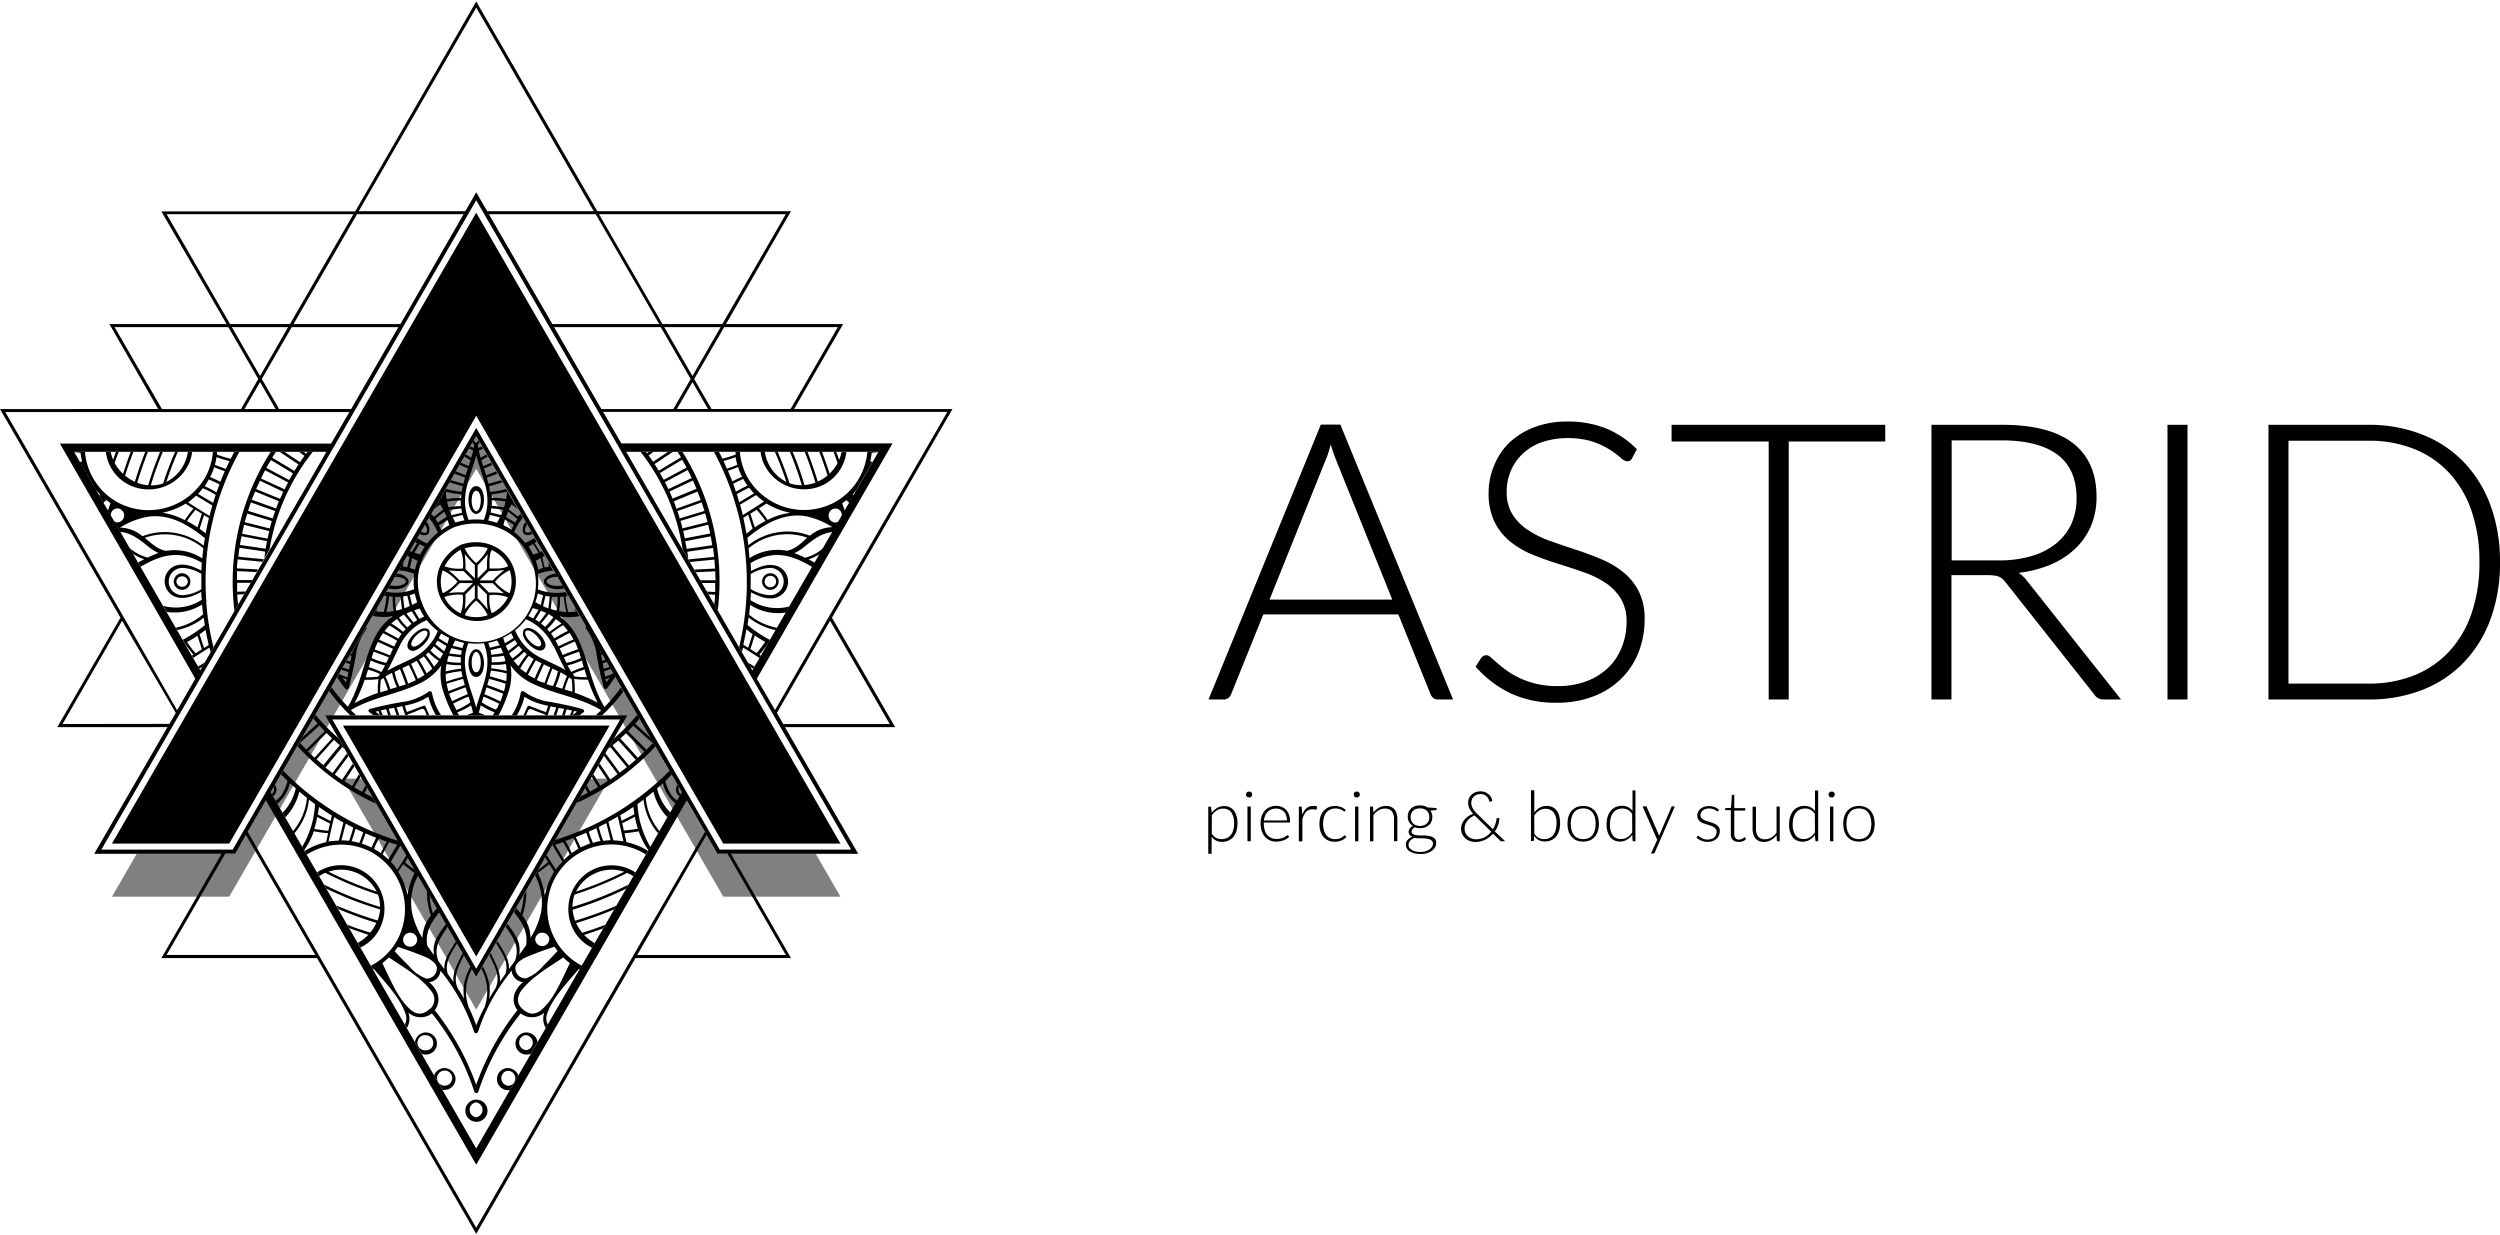 <?xml version="1.0" encoding="UTF-8"?> <svg xmlns="http://www.w3.org/2000/svg" id="Livello_1" data-name="Livello 1" width="512" height="253" viewBox="0 0 512 253"><defs><style>.cls-1{fill:gray;}</style></defs><title>logo-mobile-kw</title><path d="M297.59,143.25h-3.14a1.37,1.37,0,0,1-.91-.3,1.92,1.92,0,0,1-.56-.77l-6.6-16.35H258.73l-6.6,16.35a1.69,1.69,0,0,1-.56.75,1.42,1.42,0,0,1-.95.32h-3.11l23-56.29h4ZM285.14,122.8,273.69,94.36A27.83,27.83,0,0,1,272.54,91c-.16.64-.34,1.24-.52,1.81s-.39,1.1-.6,1.57L260,122.8Z"></path><path d="M334.27,93.81a1.11,1.11,0,0,1-1,.67,2.29,2.29,0,0,1-1.34-.73,17,17,0,0,0-2.2-1.63,17.7,17.7,0,0,0-3.48-1.66,17.6,17.6,0,0,0-10.55.12A11.22,11.22,0,0,0,311.78,93a10.16,10.16,0,0,0-2.39,3.5,10.82,10.82,0,0,0-.82,4.18,8.52,8.52,0,0,0,1.22,4.73,10.78,10.78,0,0,0,3.2,3.18,20.35,20.35,0,0,0,4.51,2.21q2.53.9,5.2,1.77t5.19,1.93a18.6,18.6,0,0,1,4.51,2.65,12.07,12.07,0,0,1,3.2,3.91,12.44,12.44,0,0,1,1.22,5.79,18.28,18.28,0,0,1-1.22,6.67,15.44,15.44,0,0,1-3.52,5.42,16.38,16.38,0,0,1-5.65,3.64,20.4,20.4,0,0,1-7.63,1.34,21.62,21.62,0,0,1-9.59-2,22.47,22.47,0,0,1-7-5.39l1.11-1.75a1.4,1.4,0,0,1,1.12-.6,1.57,1.57,0,0,1,.91.48l1.35,1.17c.53.47,1.17,1,1.91,1.51a15.49,15.49,0,0,0,2.59,1.51,17.64,17.64,0,0,0,7.72,1.66,16.37,16.37,0,0,0,6-1,13.11,13.11,0,0,0,4.44-2.76,11.66,11.66,0,0,0,2.76-4.16,13.75,13.75,0,0,0,1-5.15,9,9,0,0,0-1.22-4.91,10.38,10.38,0,0,0-3.2-3.23,20.49,20.49,0,0,0-4.51-2.16q-2.54-.89-5.19-1.71t-5.2-1.87a18.15,18.15,0,0,1-4.51-2.65,12,12,0,0,1-3.2-4,13.27,13.27,0,0,1-1.22-6,14.17,14.17,0,0,1,1.08-5.45A13.48,13.48,0,0,1,309,90.76a15.43,15.43,0,0,1,5.11-3.22A18.63,18.63,0,0,1,321,86.33a21,21,0,0,1,7.86,1.39A18.89,18.89,0,0,1,335.23,92Z"></path><path d="M386.1,90.42H366.33v52.83h-4.1V90.42H342.34V87H386.1Z"></path><path d="M434.39,143.25h-3.5a2.53,2.53,0,0,1-1.13-.22,2.24,2.24,0,0,1-.86-.81l-18.06-22.84a5.48,5.48,0,0,0-.65-.75,2.71,2.71,0,0,0-.76-.5,4.19,4.19,0,0,0-1-.26,11.26,11.26,0,0,0-1.42-.08h-7.35v25.46h-4.1V87H410q9.7,0,14.54,3.76t4.83,11a15.19,15.19,0,0,1-1.11,5.89,13.78,13.78,0,0,1-3.21,4.67,16.45,16.45,0,0,1-5,3.28,24.07,24.07,0,0,1-6.66,1.72,6.1,6.1,0,0,1,1.71,1.59Zm-25-28.48a23,23,0,0,0,6.7-.9,14.41,14.41,0,0,0,5-2.56,11.19,11.19,0,0,0,3.12-4,12.5,12.5,0,0,0,1.07-5.29q0-6-3.92-8.91T410,90.19h-10.3v24.58Z"></path><path d="M448,143.25h-4.1V87H448Z"></path><path d="M512,115.09a33.25,33.25,0,0,1-1.95,11.73,25.3,25.3,0,0,1-5.49,8.87,23.76,23.76,0,0,1-8.49,5.61,29.55,29.55,0,0,1-10.92,1.95H464.58V87h20.57a29.55,29.55,0,0,1,10.92,2,23.76,23.76,0,0,1,8.49,5.61,25.39,25.39,0,0,1,5.49,8.87A33.19,33.19,0,0,1,512,115.09Zm-4.22,0a31.28,31.28,0,0,0-1.63-10.5,21.88,21.88,0,0,0-4.61-7.8,19.73,19.73,0,0,0-7.16-4.85,24.54,24.54,0,0,0-9.23-1.68H468.68V140h16.47a24.73,24.73,0,0,0,9.23-1.67,19.75,19.75,0,0,0,7.16-4.86,21.83,21.83,0,0,0,4.61-7.79A31.49,31.49,0,0,0,507.78,115.09Z"></path><polygon class="cls-1" points="22.93 183.64 28 174.86 48.15 174.86 97.53 89.32 146.92 174.86 167.06 174.86 172.13 183.64 148.13 183.64 97.53 96.01 46.94 183.64 22.93 183.64"></polygon><polygon class="cls-1" points="120.98 159.47 97.53 200.08 74.09 159.47 70.23 159.47 97.53 206.77 124.84 159.47 120.98 159.47"></polygon><polygon points="100.83 148.6 94.24 148.6 70.23 148.6 97.53 195.9 124.84 148.6 100.83 148.6"></polygon><polygon points="22.93 172.77 46.94 172.77 97.53 85.14 148.13 172.77 172.13 172.77 97.53 43.56 22.93 172.77"></polygon><path d="M170.39,126.5l24.68-42.73H162.63l10.05-17.4h-24L162,43.25H122.33L97.53.3l-24.79,43H33.05L46.4,66.37h-24l10,17.4H0L24.67,126.5,11.73,148.92H34.29l-15,25.94H45.37L33.05,196.21H64.92L97.53,252.7l32.62-56.49H162L149.7,174.86h26.06l-15-25.94h22.57ZM194,84.39,170,125.87l-.36.63-10.92,18.91L155,139,165.94,120l.36-.63,16.49-28.56H127.25l-3.73-6.46H194Zm-65.76,8.14h51.67l-14.55,25.21-.37.63-10.91,18.91ZM100.13,43.87H122l13,22.5H113.12ZM135.32,67l6.13,10.62-3.55,6.15H123.16L113.48,67Zm.72,0h11.54l-5.77,10Zm5.77,11.25L145,83.77h-6.37ZM171.59,67l-9.68,16.77H145.72l-3.55-6.15L148.31,67ZM160.93,43.87l-13,22.5H135.68l-13-22.5ZM97.53,1.56,121.6,43.25H99.77l-2.24-3.87L95.3,43.25H73.47ZM71.91,83.77H57.17l-3.55-6.15L59.75,67H81.59Zm-15.47,0H50.07l3.19-5.52ZM53.26,77,47.48,67H59ZM82,66.37H60.12l13-22.5H94.94ZM34.13,43.87H72.38l-13,22.5H47.12ZM23.48,67H46.76l6.13,10.62-3.54,6.15H33.16ZM1.09,84.39H71.54l-3.73,6.46H12.27l16.49,28.57.37.62L40,139l-3.73,6.46L25.4,126.5l-.36-.63ZM41,137.28,30.09,118.37l-.36-.63L15.17,92.53H66.85Zm-28.19,11L25,127.13,36,146l-1.3,2.25Zm21.31,47.29,12-20.72h2.06L50.37,171l14.19,24.57Zm95.65,0-.36.63L97.53,251.44,65.64,196.21l-.36-.63-14.55-25.2,3.73-6.46,18.28,31.66.36.63,24.43,42.32L122,196.21l.37-.63,18.27-31.66,3.73,6.46ZM55.43,162.25l42.1-72.93,42.11,72.93-19.25,33.33-.36.63-22.5,39-22.5-39-.36-.63Zm105.5,33.33H130.51L144.69,171l2.11,3.64.12.21H149ZM147.4,174,97.53,87.65,47.66,174H20.76l76.77-133,76.78,133Zm11.71-28L170,127.13l12.22,21.16H160.41Z"></path><path d="M128.46,146.51H66.61l30.92,53.57Zm-1.45.84L97.53,198.4,68.06,147.35Z"></path><path d="M71.74,146.51H73c-.39-.35-.78-.71-1.15-1.07,4.54-2.73,9.68-3.24,14.33-5.59a11.32,11.32,0,0,0,4.2-3.59,11.11,11.11,0,0,0,.29,5,29.18,29.18,0,0,0,2.18,5.25H94c-.11-.21-.22-.42-.34-.63a13.52,13.52,0,0,0,2.81-1.43c.14.5.28,1,.4,1.51-.45.17-.89.35-1.32.55h1.34l.08,0v0h1v0l.08,0h1.34c-.43-.2-.87-.38-1.32-.55.12-.51.25-1,.4-1.51a13.44,13.44,0,0,0,2.8,1.43l-.33.63h1.17a28.44,28.44,0,0,0,2.17-5.25,11.4,11.4,0,0,0,.28-5,11.28,11.28,0,0,0,4.21,3.59c4.65,2.36,9.81,2.86,14.35,5.6-.37.36-.76.71-1.15,1.06h1.32a36.42,36.42,0,0,0,3.89-4.24l.47-.63-.48-.83a35.76,35.76,0,0,1-3.38,4c-2.74-4.54-3.24-9.7-5.6-14.36a11.55,11.55,0,0,0-3.58-4.2,11.07,11.07,0,0,0,4.09-.08l-1.05-1.81c.09.29.18.59.28.89a13.48,13.48,0,0,1-1.54.12,19.8,19.8,0,0,1-.57-3.24l.49-.1-.45-.77a10.6,10.6,0,0,1-5.71-.55,12.85,12.85,0,0,0,0-3.16,10.24,10.24,0,0,1,3.16-.69l-1-1.71c0,.3.07.61.1.92l-.86.15-.51-2.13.53-.22-.57-1-.38.17-1.12-1.82c.14-.08.27-.17.4-.26l-.44-.77a12.78,12.78,0,0,1-1.9,1,12.28,12.28,0,0,0-2.27-2.23,11.31,11.31,0,0,1,1.79-2.91l-.48-.84a7.75,7.75,0,0,0-.52.62c-.62-.52-1.25-1-1.9-1.51.19-.36.4-.71.61-1a11.06,11.06,0,0,1,1.26,1l-.71-1.24-.25-.19a.39.39,0,0,1,.08-.1l-.54-.94-.1.12a2,2,0,0,0,0-.24l-.91-1.58v0a19.64,19.64,0,0,1-3.24.58c-.06-.38-.14-.76-.22-1.14q1.36-.36,2.7-.78l-.26-.46c-.85.26-1.7.51-2.56.73-.11-.41-.23-.83-.35-1.25.71-.26,1.43-.53,2.14-.81l-.26-.45c-.68.26-1.35.52-2,.77l-.45-1.42.07,0c.55-.22,1.09-.46,1.63-.7l-.26-.45c-.5.23-1,.45-1.51.65l-.08.06c-.13-.39-.25-.79-.38-1.19a13.48,13.48,0,0,1,1.26-.75l-.26-.44a13.07,13.07,0,0,0-1.14.67c-.15-.5-.28-1-.4-1.51.29-.11.57-.24.85-.36l-.26-.45c-.23.1-.46.21-.69.29,0-.18-.08-.36-.11-.54l0-.07c.12-.16.26-.3.38-.46L98,90.18c-.17.2-.34.39-.5.6-.16-.21-.33-.4-.49-.6l-.28.48c.13.15.26.29.38.45s0,0,0,.07-.07.36-.11.54c-.24-.08-.46-.19-.69-.29l-.26.45c.28.12.56.25.85.36-.12.51-.26,1-.4,1.51a13.24,13.24,0,0,0-1.15-.67l-.25.44a12.16,12.16,0,0,1,1.25.75c-.12.4-.24.8-.37,1.19l-.09-.06c-.5-.2-1-.42-1.5-.65l-.26.45c.54.24,1.08.48,1.63.7l.07,0c-.16.47-.31,1-.46,1.42l-2-.77-.26.46,2.14.8c-.12.42-.24.84-.35,1.25-.86-.22-1.71-.47-2.56-.73l-.27.46c.9.28,1.8.54,2.71.78-.09.38-.17.76-.23,1.14a19.71,19.71,0,0,1-3.23-.58v0l-.91,1.57,0,.25a1.27,1.27,0,0,0-.1-.12l-.54.94a.7.7,0,0,0,.08.1l-.25.19-.72,1.24a12,12,0,0,1,1.26-1,12.18,12.18,0,0,1,.61,1.06c-.64.48-1.28,1-1.89,1.5-.17-.21-.34-.42-.52-.62l-.48.84a11.76,11.76,0,0,1,1.82,3,13.26,13.26,0,0,0-2.21,2.22,12.2,12.2,0,0,1-2-1.08L85,111l.41.26L84.33,113l-.39-.17-.56,1,.52.22-.51,2.13c-.28-.06-.57-.11-.85-.15,0-.31.07-.61.1-.92l-1,1.71a10.23,10.23,0,0,1,3.17.69,12.45,12.45,0,0,0,0,3.17,10.61,10.61,0,0,1-5.69.54l-.44.77.49.1a18.53,18.53,0,0,1-.58,3.23,11.25,11.25,0,0,1-1.53-.11c.1-.3.18-.6.27-.89l-1,1.81a11.28,11.28,0,0,0,4.09.07,11.62,11.62,0,0,0-3.59,4.21c-2.35,4.65-2.86,9.8-5.58,14.33a37.59,37.59,0,0,1-3.37-4l-.47.8A39.38,39.38,0,0,0,71.74,146.51Zm6.13-4.72a16.44,16.44,0,0,1,.14-2.62l.08,0,.46-.3a16.41,16.41,0,0,1,.89,2.46Zm2.06-.66a16,16,0,0,0-1-2.58c.45-.28.9-.52,1.36-.76a13.85,13.85,0,0,0,1,2.94ZM85.45,127c-.26.15-.51.31-.75.47-.5-.59-1-1.2-1.46-1.83.35-.16.71-.31,1.09-.45Zm-.62-2c.36-.13.74-.25,1.13-.35a13.6,13.6,0,0,0,.91,1.63c-.33.14-.65.3-1,.47C85.55,126.16,85.19,125.58,84.83,125Zm-.54,2.77c-.3.22-.59.46-.87.71a12,12,0,0,1-1.69-2,10.68,10.68,0,0,1,1-.61C83.26,126.52,83.76,127.15,84.29,127.77ZM87.4,127a13.24,13.24,0,0,0,2.26,2.23,10.81,10.81,0,0,1-5.35,5.67c-1.71.84-3.41,1.55-5,2.48.93-1.63,1.64-3.32,2.49-5A10.81,10.81,0,0,1,87.4,127Zm-5.6,13.6a13.6,13.6,0,0,1-1-3c.37-.19.75-.37,1.12-.54.43,1,.82,2.07,1.18,3.13C82.68,140.29,82.25,140.44,81.8,140.58Zm1.79-.62c-.36-1.06-.75-2.11-1.19-3.15,0,0,0,0,0,0l1.34-.63c.49,1,1,2.06,1.42,3.11Q84.4,139.65,83.59,140Zm2-.93c-.45-1-.92-2.07-1.4-3.1.39-.19.78-.4,1.16-.61.56.94,1.09,1.91,1.59,2.89C86.52,138.5,86.07,138.77,85.6,139Zm1.77-1.13c-.49-1-1-1.91-1.56-2.84l.3-.17.7-.48a18.67,18.67,0,0,1,1.72,2.49A13.87,13.87,0,0,1,87.37,137.9Zm1.54-1.38a19.62,19.62,0,0,0-1.69-2.44l.56-.5a12.51,12.51,0,0,0,2.08,1.76A12.25,12.25,0,0,1,88.91,136.52Zm1.24-1.61a12.41,12.41,0,0,1-2-1.7,9.93,9.93,0,0,0,.72-.86c.62.52,1.25,1,1.89,1.51A12,12,0,0,1,90.15,134.91Zm-1-3c.17-.24.32-.49.47-.74l1.82,1.11c-.14.38-.29.74-.46,1.09C90.38,132.92,89.77,132.44,89.17,131.93Zm5.45,1.31c-.06.29-.11.57-.15.86-.81-.07-1.62-.16-2.43-.28.13-.36.28-.72.45-1.09Zm-1.9-1q.25-.54.57-1.08a14.13,14.13,0,0,0,1.8.5c-.14.36-.25.72-.35,1.07Zm1.69,2.36a10.29,10.29,0,0,0,0,1.11,12.68,12.68,0,0,1-2.82-.22c.08-.39.2-.79.32-1.18C92.72,134.44,93.56,134.54,94.41,134.61Zm.06,2.35a21.1,21.1,0,0,0-3.16.55,10.91,10.91,0,0,1,.16-1.5,13.07,13.07,0,0,0,2.93.22C94.42,136.48,94.44,136.72,94.47,137Zm-2.83-5.15-1.75-1.08c.17-.33.33-.66.49-1a12.23,12.23,0,0,0,1.62.91C91.89,131,91.77,131.43,91.64,131.81Zm-.34,6.24a19.71,19.71,0,0,1,3.23-.58c.06.38.14.76.23,1.14-1.13.29-2.24.62-3.35,1A11.25,11.25,0,0,1,91.3,138.05Zm.19,2c1.12-.36,2.25-.69,3.39-1,.11.41.22.83.35,1.25-1.13.4-2.26.83-3.37,1.27A14.94,14.94,0,0,1,91.49,140.1Zm.53,2c1.11-.44,2.23-.86,3.36-1.27.15.47.3.95.46,1.42l-.07,0c-1.07.43-2.11.91-3.14,1.42A16.62,16.62,0,0,1,92,142.13Zm1.44,3.29a2.44,2.44,0,0,1-.14-.28c-.17-.32-.33-.64-.48-.95,1-.5,2-1,3.06-1.39l.09-.06c.13.39.25.79.37,1.19A13.26,13.26,0,0,1,93.46,145.42Zm4.07-.49c-1.19-4.47-3.45-8.29-1.58-13.12a12.45,12.45,0,0,0,3.17,0C101,136.65,98.73,140.47,97.53,144.93Zm4.22.21-.14.28a13.33,13.33,0,0,1-2.91-1.49c.13-.4.25-.8.38-1.19l.08.06c1,.42,2.06.89,3.07,1.39C102.08,144.5,101.92,144.82,101.75,145.14Zm.69-1.42c-1-.51-2.08-1-3.14-1.42l-.07,0,.45-1.42c1.13.41,2.25.83,3.37,1.27C102.88,142.65,102.67,143.18,102.44,143.72Zm.77-2.08c-1.12-.44-2.24-.87-3.38-1.27.13-.42.25-.84.36-1.25,1.13.29,2.26.62,3.38,1A14.86,14.86,0,0,1,103.21,141.64Zm0-7.32c.13.39.24.79.33,1.18a12.73,12.73,0,0,1-2.82.22,10.29,10.29,0,0,0,0-1.11C101.5,134.54,102.34,134.44,103.18,134.32Zm-.1-3.65a11.13,11.13,0,0,0,1.62-.92c.15.34.31.66.48,1l-1.75,1.08C103.3,131.44,103.19,131.07,103.08,130.67Zm.51,5.34a10.91,10.91,0,0,1,.16,1.5,21.19,21.19,0,0,0-3.15-.55c0-.24.05-.48.07-.73A13,13,0,0,0,103.59,136Zm-3-1.91a6.45,6.45,0,0,0-.15-.86l2.14-.51c.16.37.31.73.44,1.09C102.21,133.94,101.41,134,100.59,134.1Zm-.27-1.36c-.09-.34-.2-.68-.33-1a11.88,11.88,0,0,0,1.81-.5c.2.35.38.7.55,1Zm3.33,6.84c-1.1-.35-2.22-.68-3.34-1,.08-.38.16-.76.22-1.14a19.83,19.83,0,0,1,3.24.58A13.14,13.14,0,0,1,103.65,139.58Zm0-7.28,1.82-1.12c.15.26.3.51.47.75-.6.51-1.21,1-1.83,1.46C103.9,133,103.75,132.68,103.61,132.3Zm6.76-4.84-.75-.47,1.12-1.82c.37.15.74.3,1.08.46C111.36,126.26,110.87,126.87,110.37,127.46Zm1.92-1.59a10.68,10.68,0,0,1,1,.61,12.43,12.43,0,0,1-1.69,2,9.64,9.64,0,0,0-.87-.71C111.3,127.15,111.81,126.52,112.29,125.87Zm-3.13.88c-.33-.18-.66-.34-1-.49a14.42,14.42,0,0,0,.91-1.63c.41.11.8.24,1.18.37Zm4.15,5.57c.85,1.71,1.56,3.41,2.48,5-1.62-.93-3.32-1.63-5-2.48a10.85,10.85,0,0,1-5.34-5.66,12.49,12.49,0,0,0,2.22-2.26A10.85,10.85,0,0,1,113.31,132.32Zm-9,1.53c.65-.48,1.28-1,1.9-1.5a9.93,9.93,0,0,0,.72.86,12.56,12.56,0,0,1-2,1.7C104.7,134.57,104.49,134.22,104.3,133.85Zm.91,1.49a12.51,12.51,0,0,0,2.08-1.76l.56.5a20.28,20.28,0,0,0-1.69,2.43A12.11,12.11,0,0,1,105.21,135.34Zm1.33,1.55a20.06,20.06,0,0,1,1.72-2.49l.7.49.3.17c-.55.93-1.07,1.87-1.56,2.83A11.1,11.1,0,0,1,106.54,136.89Zm1.58,1.31c.5-1,1-1.94,1.58-2.88l1.17.62c-.48,1-1,2.05-1.4,3.09A15.22,15.22,0,0,1,108.12,138.2Zm1.8,1.07c.46-1,.93-2.08,1.41-3.11.45.22.89.43,1.34.63,0,0,0,0,0,0-.43,1-.82,2.09-1.18,3.15Q110.67,139.64,109.92,139.27Zm2,.87c.36-1.06.75-2.1,1.18-3.13l1.11.54a13.41,13.41,0,0,1-1,3C112.82,140.44,112.38,140.29,112,140.14Zm1.81.59a13.85,13.85,0,0,0,1-2.94c.46.24.91.49,1.35.76a15.93,15.93,0,0,0-.94,2.58Zm1.86.56a15.37,15.37,0,0,1,.89-2.46l.46.3a.2.2,0,0,0,.08,0,17.7,17.7,0,0,1,.14,2.62Zm6.82,2.73a32.93,32.93,0,0,0-4.74-2.05,17.83,17.83,0,0,0-.14-2.83,17.83,17.83,0,0,0,2.83.14A33.42,33.42,0,0,0,122.45,144Zm-2.22-5.25a16.58,16.58,0,0,1-2.63-.15.41.41,0,0,0,0-.08c-.11-.15-.2-.3-.3-.45a15.26,15.26,0,0,1,2.45-.89C119.88,137.73,120.05,138.25,120.23,138.77Zm-.66-2.07a17.09,17.09,0,0,0-2.59,1c-.27-.44-.52-.9-.76-1.35a13.7,13.7,0,0,0,2.94-1C119.3,135.79,119.43,136.25,119.57,136.7Zm-.56-1.86a13.41,13.41,0,0,1-3,1c-.19-.37-.37-.74-.54-1.12,1-.43,2.07-.81,3.13-1.17C118.73,134,118.87,134.39,119,134.84Zm-.62-1.8c-1.06.36-2.11.76-3.15,1.19h0l-.63-1.34c1-.49,2.07-1,3.11-1.41A16.88,16.88,0,0,1,118.39,133Zm-.93-2q-1.56.67-3.09,1.41c-.2-.39-.41-.78-.62-1.17,1-.55,1.91-1.08,2.89-1.58A13.67,13.67,0,0,1,117.46,131Zm-1.13-1.77c-1,.5-1.91,1-2.84,1.56-.06-.09-.11-.19-.17-.29a7.18,7.18,0,0,0-.48-.7,18.38,18.38,0,0,1,2.49-1.72A12.11,12.11,0,0,1,116.33,129.26ZM115,127.72a19.69,19.69,0,0,0-2.44,1.7c-.16-.2-.33-.39-.5-.57a13,13,0,0,0,1.77-2.07A11.74,11.74,0,0,1,115,127.72Zm-.28-5.49c.24,0,.48,0,.73-.07a19.9,19.9,0,0,0,.55,3.16,11.22,11.22,0,0,1-1.51-.16A13,13,0,0,0,114.67,122.23Zm-1.63,0a10.29,10.29,0,0,0,1.11,0,13.21,13.21,0,0,1-.21,2.81,10.49,10.49,0,0,1-1.19-.32C112.87,123.91,113,123.07,113,122.22Zm-.51-.06q-.11,1.22-.27,2.43c-.37-.13-.73-.28-1.1-.45l.51-2.13Zm-1.36-.27-.48,2c-.36-.18-.73-.37-1.1-.58a14.17,14.17,0,0,0,.51-1.8C110.46,121.68,110.82,121.79,111.17,121.89Zm0-5.58c-.34.09-.69.21-1,.34a11.84,11.84,0,0,0-.49-1.81c.35-.2.7-.39,1-.56Zm-2-4.86,1.08,1.75c-.36.13-.74.25-1.13.35a11.74,11.74,0,0,0-.91-1.63C108.53,111.77,108.85,111.62,109.16,111.45Zm-5.1-6.64c.63.47,1.24,1,1.83,1.46-.16.24-.32.49-.46.74l-1.82-1.11C103.75,105.52,103.9,105.16,104.06,104.81Zm-.63,1.58,1.75,1.08c-.17.32-.33.65-.48,1a12.34,12.34,0,0,0-1.64-.89C103.17,107.17,103.3,106.78,103.43,106.39Zm-2.77-2.8a10.29,10.29,0,0,0,0-1.11,12.73,12.73,0,0,1,2.82.22c-.09.39-.2.79-.32,1.18C102.35,103.76,101.5,103.66,100.66,103.59Zm3.1-2.9a12.72,12.72,0,0,1-.16,1.5,13.07,13.07,0,0,0-2.93-.22c0-.25,0-.49-.07-.73A21.1,21.1,0,0,0,103.76,100.69Zm-3.17,3.41c.82.07,1.63.16,2.43.28-.13.36-.28.72-.44,1.09l-2.14-.51A6.45,6.45,0,0,0,100.59,104.1Zm-.27,1.36,2,.49c-.18.37-.38.74-.6,1.12a11.89,11.89,0,0,0-1.8-.47A10.77,10.77,0,0,0,100.32,105.46ZM97.53,93.27c1.2,4.49,3.48,8.33,1.56,13.2a14.06,14.06,0,0,0-3.11,0C94.06,101.6,96.33,97.76,97.53,93.27Zm-2.43,13.3a15,15,0,0,0-1.82.44c-.2-.35-.39-.71-.56-1.06l2-.49C94.84,105.83,95,106.19,95.1,106.57ZM94.62,105l-2.13.51c-.17-.37-.32-.73-.45-1.09.81-.12,1.62-.21,2.43-.28C94.51,104.39,94.56,104.67,94.62,105Zm-2.74-1.08c-.12-.39-.23-.79-.32-1.18a12.68,12.68,0,0,1,2.82-.22,10.29,10.29,0,0,0,0,1.11C93.56,103.66,92.72,103.76,91.88,103.88Zm.11,3.66a14.11,14.11,0,0,0-1.6,1c-.16-.35-.33-.7-.5-1l1.75-1.08C91.76,106.76,91.88,107.15,92,107.54Zm2.48-6.3c0,.24,0,.48-.07.73a13.07,13.07,0,0,0-2.93.22,10.89,10.89,0,0,1-.15-1.5A20.75,20.75,0,0,0,94.47,101.24ZM89.64,107c-.15-.26-.31-.51-.47-.75.6-.51,1.21-1,1.83-1.46.17.35.32.71.46,1.09Zm3.3,1c5.84-2.07,12.42,0,15.3,5.68a12,12,0,1,1-21.79,9.86C83.94,117.31,87.05,110.76,92.94,108Zm-7,3.43c.35.19.7.36,1.06.52a14.18,14.18,0,0,0-.93,1.6c-.42-.11-.82-.23-1.2-.37Zm-2,4.86.48-2c.36.18.73.37,1.1.59a13.61,13.61,0,0,0-.52,1.79C84.6,116.52,84.25,116.41,83.9,116.31Zm1,5.25a13.49,13.49,0,0,0,.51,1.8c-.35.2-.7.39-1.05.56l-.48-2C84.23,121.8,84.58,121.69,84.92,121.56Zm-1.53.45.51,2.13c-.36.17-.73.32-1.09.45q-.18-1.22-.27-2.43C82.82,122.12,83.11,122.07,83.39,122Zm-1.36.21c.07.85.16,1.69.28,2.53a10.33,10.33,0,0,1-1.18.32,12,12,0,0,1-.21-2.81A10.48,10.48,0,0,0,82,122.22Zm-2.91,3.1a19.9,19.9,0,0,0,.55-3.16c.24,0,.49.06.73.07a13.07,13.07,0,0,0,.22,2.93A10.91,10.91,0,0,1,79.12,125.32Zm2.17,1.46a13.52,13.52,0,0,0,1.77,2.08c-.17.18-.34.37-.5.56a19.69,19.69,0,0,0-2.44-1.7A13.36,13.36,0,0,1,81.29,126.78Zm-1.55,1.33a20.06,20.06,0,0,1,2.49,1.72,7.18,7.18,0,0,0-.48.7l-.17.29c-.93-.54-1.88-1.06-2.84-1.55A11.1,11.1,0,0,1,79.74,128.11Zm-1.31,1.58c1,.5,1.94,1,2.89,1.58-.22.38-.43.77-.62,1.17q-1.55-.74-3.09-1.41A13.67,13.67,0,0,1,78.43,129.69Zm-1.06,1.8c1,.45,2.07.92,3.1,1.41l-.63,1.34h0c-1-.43-2.08-.83-3.14-1.19A16.88,16.88,0,0,1,77.37,131.49Zm-.88,2c1.06.35,2.1.74,3.13,1.17-.17.38-.35.75-.54,1.12a13.33,13.33,0,0,1-3-1C76.19,134.39,76.34,134,76.49,133.53Zm-.58,1.8a13.77,13.77,0,0,0,2.93,1c-.23.46-.48.92-.75,1.36a17.09,17.09,0,0,0-2.59-1C75.64,136.25,75.77,135.79,75.91,135.33Zm-.56,1.87a15.26,15.26,0,0,1,2.45.89c-.1.15-.19.3-.3.45l0,.08a16.38,16.38,0,0,1-2.62.15Zm-.69,2.08a18,18,0,0,0,2.84-.14,15.75,15.75,0,0,0-.14,2.83A33,33,0,0,0,72.61,144,32.31,32.31,0,0,0,74.66,139.28Z"></path><path d="M120.06,128.8a12.28,12.28,0,0,1,2,4.49,67.2,67.2,0,0,0,1.55,7.33.09.09,0,0,0,0,0c0,.37.42.69.7.34.61-.77,1.17-1.56,1.71-2.36l-.47-.82-.15.23h0l-1.44.57c-.09-.37-.17-.73-.24-1.1l1.43-.46-.26-.46-1.26.4c-.07-.37-.14-.74-.2-1.12h0l.85-.28-.26-.46-.71.24c-.06-.39-.13-.77-.2-1.16h0l.31-.1-.27-.46-.15,0c0-.16-.07-.33-.11-.5l-2.81-4.87A.39.39,0,0,0,120.06,128.8Zm4.81,10-.67.93c-.06-.2-.12-.4-.17-.6Z"></path><path d="M119.11,145.16l0,0a73.44,73.44,0,0,0-7.33-1.55,12.24,12.24,0,0,1-4.5-2,.43.43,0,0,0-.63.26,12.33,12.33,0,0,1-1.79,4.56.43.43,0,0,1,0,.07h1a13.46,13.46,0,0,0,1.55-3.79,13,13,0,0,0,4.18,1.69c.22.06.44.1.67.14-.15.44-.29.87-.43,1.31-1.17-.41-2.32-.88-3.49-1.3a.28.28,0,0,0-.29.12c-.29.61-.56,1.22-.83,1.83h.54c.17-.46.43-1.16.69-1.27s1.18.35,1.51.48c.57.22,1.13.43,1.71.63l-.06.16h.55l.6-1.84v0c.38.08.76.15,1.15.21l-.54,1.65h.54c.17-.51.34-1,.5-1.53a0,0,0,0,0,0,0l1.12.19c-.15.46-.3.92-.44,1.37h.54l.41-1.27,1.1.23-.41,1h1.91c.29-.22.59-.42.88-.65S119.47,145.15,119.11,145.16Zm-1.87,1.28.34-.84.59.16C117.86,146,117.56,146.22,117.24,146.44Z"></path><path d="M88.47,141.88a.44.44,0,0,0-.64-.26,12.12,12.12,0,0,1-4.49,2A72.27,72.27,0,0,0,76,145.13l-.05,0c-.36,0-.69.43-.34.7s.58.43.88.65h1.9l-.41-1,1.11-.23.41,1.27h.54c-.15-.45-.29-.91-.44-1.37l1.12-.19v0c.17.51.34,1,.5,1.53h.55l-.54-1.65c.38-.06.77-.13,1.15-.21v0l.61,1.84h.54l-.05-.16,1.53-.56c.34-.13,1.36-.69,1.69-.55s.52.87.67,1.27h.56c-.27-.61-.55-1.22-.83-1.83a.29.29,0,0,0-.3-.12c-1.16.42-2.31.89-3.48,1.3-.14-.44-.29-.87-.43-1.31.22,0,.45-.08.67-.14a13,13,0,0,0,4.18-1.69,12.89,12.89,0,0,0,1.55,3.79h1a.16.16,0,0,1,0-.07A12.16,12.16,0,0,1,88.47,141.88ZM76.9,145.76l.59-.16.33.84Z"></path><path d="M71.47,140.67l0,0a69.64,69.64,0,0,0,1.55-7.33,12.28,12.28,0,0,1,2-4.49.41.41,0,0,0,0-.44l-2.82,4.87c0,.17-.07.34-.1.5l-.16,0-.26.46.31.1h0l-.21,1.16-.7-.24-.27.46.86.28h0c-.07.38-.13.75-.2,1.12l-1.26-.4-.27.46,1.43.46c-.07.37-.14.73-.23,1.1l-1.45-.57h0l-.15-.23-.48.82c.54.8,1.11,1.59,1.72,2.36C71,141.36,71.48,141,71.47,140.67ZM71,139.14c0,.2-.1.4-.16.6l-.68-.93Z"></path><path d="M47.71,121.6c.06,1.19.16,2.37.31,3.54l.88-1.53h-.17c-.06-.62-.11-1.23-.14-1.85l1.41-.07.33-.57-1.76.08h0c0-.61,0-1.23,0-1.84h2.81l.33-.56H48.53c0-.62,0-1.23,0-1.84l4,.2.31-.55-4.32-.21c0-.62.09-1.23.15-1.84l5.07.5,1.46-2.54a43.31,43.31,0,0,1,8.88-20H63l-.32.4-.54-.4h-.93l1.14.84c-.31.43-.62.86-.91,1.29l-3.2-2.13h-1l3.9,2.6c-.29.44-.58.88-.85,1.33l-4.54-2.72c.25-.41.51-.81.77-1.21H55.45A49.54,49.54,0,0,0,47.71,121.6Zm7.77-27.38L60,96.94c-.27.45-.53.91-.78,1.37l-4.67-2.49C54.86,95.28,55.16,94.74,55.48,94.22ZM54.3,96.31,59,98.8c-.24.47-.48.94-.71,1.41L53.46,98C53.73,97.39,54,96.85,54.3,96.31Zm-1.07,2.14L58,100.71c-.22.48-.44,1-.65,1.45l-4.89-2C52.71,99.57,53,99,53.23,98.45Zm-1,2.2,4.89,2c-.2.49-.4,1-.58,1.48l-5-1.79C51.8,101.79,52,101.22,52.26,100.65Zm-.87,2.24,5,1.78c-.17.5-.34,1-.5,1.5l-5.06-1.54C51,104.05,51.19,103.47,51.39,102.89Zm-.75,2.28,5.06,1.53c-.15.51-.29,1-.43,1.53l-5.13-1.29C50.29,106.35,50.46,105.75,50.64,105.17ZM50,107.48l5.15,1.29c-.13.51-.25,1-.35,1.54l-5.21-1C49.7,108.68,49.84,108.08,50,107.48Zm-.53,2.34,5.21,1q-.15.78-.27,1.56l-5.27-.78C49.23,111,49.34,110.43,49.46,109.82Zm-.41,2.37,5.26.78c-.08.52-.14,1-.2,1.57l-5.3-.52Q48.92,113.1,49.05,112.19Z"></path><path d="M125.72,151.26l-1.25,2.16L125,153l3.38,4.11c-.48.39-1,.76-1.46,1.13l-2.94-4-.31.53,2.8,3.77L125,159.64l-2.19-3.27-.31.54,2,3c-.52.34-1,.67-1.56,1l-1.42-2.37-.32.56,1.26,2.1c-.53.31-1.07.61-1.61.91-.22-.42-.44-.84-.67-1.26l-.33.58.51.95-1.48.74-.76,1.31a49.82,49.82,0,0,0,16.12-11.56L133.14,151l-3.06-2.78c.29-.33.59-.67.87-1l-.46-.81A42.14,42.14,0,0,1,125.72,151.26Zm3.09,5.51-3.38-4.11,1.21-1,3.57,3.94C129.75,156,129.28,156.38,128.81,156.77Zm.88-8.14,4,3.58c-.42.45-.84.9-1.28,1.33l-3.77-3.77C129,149.4,129.34,149,129.69,148.63Zm2.28,5.3c-.44.43-.89.85-1.34,1.26l-3.58-3.94c.39-.35.78-.72,1.15-1.08Z"></path><path d="M77,164.59l-.78-1.36c-.53-.26-1.05-.53-1.57-.8l.53-1-.33-.57-.69,1.3c-.54-.3-1.07-.6-1.6-.92l1.28-2.14-.32-.55L72.12,161c-.53-.33-1-.66-1.55-1l2-3.06-.31-.54-2.2,3.29c-.51-.35-1-.7-1.5-1.07q1.4-1.89,2.8-3.77l-.31-.53-2.94,4c-.49-.37-1-.74-1.45-1.13L70.08,153l.51.4-1.27-2.2a43,43,0,0,1-4.72-4.83l-.45.77c.29.35.59.69.89,1L61.93,151l-1,1.81A49.83,49.83,0,0,0,77,164.59Zm-7.39-12q-1.7,2.06-3.38,4.12c-.47-.4-.94-.8-1.4-1.21l3.58-4C68.84,152,69.24,152.3,69.65,152.64ZM68,151.22l-3.58,3.95c-.45-.41-.9-.84-1.33-1.27l3.77-3.77C67.27,150.5,67.65,150.86,68,151.22Zm-6.58.95,4-3.58c.35.39.72.77,1.08,1.14q-1.87,1.89-3.77,3.77C62.3,153.07,61.88,152.62,61.46,152.17Z"></path><path d="M139.76,92.53h-1c.24.37.48.75.71,1.13l-4.57,2.74c-.2-.32-.39-.65-.6-1l-.25-.36,3.81-2.54h-1l-3.11,2.07c-.3-.43-.6-.87-.92-1.29l1.06-.78h-.94l-.45.33-.26-.33h-1.09a42.64,42.64,0,0,1,8.65,20l1.15,2q-.07-.75-.18-1.5l5.26-.78c.08.61.16,1.22.22,1.83l-5.26.52.31.53,5-.5c.06.61.1,1.23.14,1.84l-4.25.21.31.55,4-.2c0,.61,0,1.23.05,1.84H143.4l.32.56h2.75c0,.61,0,1.23,0,1.84l-1.69-.08.33.57,1.33.07c0,.61-.07,1.23-.13,1.84h-.11L147,125A49.94,49.94,0,0,0,139.76,92.53Zm-4.61,4.35,4.55-2.73c.32.53.62,1.07.91,1.61l-4.68,2.5C135.67,97.8,135.42,97.34,135.15,96.88Zm1,1.88,4.69-2.5c.28.54.55,1.09.82,1.65l-4.8,2.26C136.67,99.7,136.43,99.23,136.18,98.76Zm.95,1.92,4.79-2.27c.26.56.51,1.13.74,1.7l-4.89,2C137.56,101.65,137.35,101.16,137.13,100.68Zm.85,2,4.9-2c.23.57.45,1.15.66,1.72l-5,1.79C138.37,103.63,138.18,103.14,138,102.65Zm.75,2,5-1.79c.2.58.39,1.17.57,1.75l-5.07,1.54C139.07,105.66,138.9,105.16,138.73,104.66Zm.65,2,5.07-1.54c.17.59.33,1.18.48,1.78l-5.14,1.29C139.66,107.72,139.52,107.21,139.38,106.7Zm.54,2.07,5.15-1.29c.14.6.28,1.2.4,1.8l-5.21,1C140.16,109.8,140.05,109.29,139.92,108.77Zm.72,3.66c-.08-.53-.17-1.05-.27-1.57l5.21-1c.12.6.22,1.21.31,1.82Z"></path><path d="M100.65,126.63a8.23,8.23,0,0,0,4.43-10.6c-1.76-4.28-6.41-5.91-10.62-4.48l0,0h0c-4,2-6.12,6.38-4.36,10.63A8.24,8.24,0,0,0,100.65,126.63Zm-6.3-1A7.17,7.17,0,0,1,91,122.27a8.7,8.7,0,0,1,3.77-.45A8.42,8.42,0,0,1,94.35,125.6Zm-2.5-4.15a19.37,19.37,0,0,0,2.29-2.07h2.72l-1.92,1.92A19.81,19.81,0,0,0,91.85,121.45Zm3.48.25,1.92-1.92v2.71a20.19,20.19,0,0,0-2.07,2.29A19.68,19.68,0,0,0,95.33,121.7ZM95.19,126a8.58,8.58,0,0,1,2.34-3,8.61,8.61,0,0,1,2.34,3A7.15,7.15,0,0,1,95.19,126Zm2.62-3.46v-2.71l1.92,1.92a18.54,18.54,0,0,0,.16,3.08A20.29,20.29,0,0,0,97.81,122.49Zm.4-3.11h2.71a20.28,20.28,0,0,0,2.3,2.07,19.81,19.81,0,0,0-3.09-.15Zm2.5,6.21a8.7,8.7,0,0,1-.46-3.77,8.58,8.58,0,0,1,3.78.46A7.34,7.34,0,0,1,100.71,125.59Zm3.67-4.14a8.73,8.73,0,0,1-3-2.35,8.57,8.57,0,0,1,3-2.36A7.17,7.17,0,0,1,104.38,121.45Zm-3.66-8.86a7,7,0,0,1,3.14,2.88c.08.14.14.29.21.43-1.16.62-2.53.45-3.82.48C100.29,115.1,100.12,113.74,100.72,112.59Zm2.5,4.16a20.28,20.28,0,0,0-2.3,2.07H98.21l1.92-1.92A19.81,19.81,0,0,0,103.22,116.75Zm-3.49-.25-1.92,1.92v-2.71a20.29,20.29,0,0,0,2.08-2.29A18.54,18.54,0,0,0,99.73,116.5Zm.15-4.24a8.79,8.79,0,0,1-2.35,3,8.59,8.59,0,0,1-2.35-3A8.26,8.26,0,0,1,99.88,112.26Zm-2.63,3.45v2.71l-1.92-1.92a19.68,19.68,0,0,0-.15-3.08A20.19,20.19,0,0,0,97.25,115.71Zm-.39,3.11H94.14a19.37,19.37,0,0,0-2.29-2.07,19.81,19.81,0,0,0,3.09.15Zm-2.52-6.24a8.39,8.39,0,0,1,.47,3.8,8.63,8.63,0,0,1-3.76-.45A8.21,8.21,0,0,1,94.34,112.58Zm-3.65,4.18a8.58,8.58,0,0,1,3,2.34,8.76,8.76,0,0,1-3,2.34A6.9,6.9,0,0,1,90.69,116.76Z"></path><path d="M97.13,105.14a1.42,1.42,0,0,0,.33.11h.14a1.17,1.17,0,0,0,.33-.11c1.7-.79,1.58-5.58-.4-5.58S95.44,104.35,97.13,105.14Zm.4-4.62c1.24,0,1.26,3.89,0,4.2C96.28,104.41,96.3,100.52,97.53,100.52Z"></path><path d="M107.2,109.14l0,.06a.19.19,0,0,0,.07.11.23.23,0,0,0,.11.07.18.18,0,0,0,.07.05,1.67,1.67,0,0,0,1.59-.09l-.28-.49c-.4.22-.83.34-1.12.09s0-1,.32-1.47l-.32-.56A2.15,2.15,0,0,0,107.2,109.14Z"></path><path d="M111.49,118.7a.91.91,0,0,0-.1.33.16.16,0,0,0,0,.07.16.16,0,0,0,0,.07.91.91,0,0,0,.1.33c.5,1.07,2.59,1.42,4.06,1l-.36-.63c-1.17.32-3.06.06-3.28-.8.16-.64,1.25-.95,2.28-.93l-.36-.63A2.8,2.8,0,0,0,111.49,118.7Z"></path><path d="M107.43,128.82a.23.23,0,0,0-.11.07.19.19,0,0,0-.07.11l0,.06c-.55,1,.41,2.26,1.07,2.91s2.2,1.82,3.08.95-.32-2.46-.94-3.09-2-1.61-2.91-1.06A.18.18,0,0,0,107.43,128.82Zm.26.44c.6-.5,1.74.47,2.12.86s1.4,1.57.87,2.12-1.8-.53-2.13-.86S107.2,129.86,107.69,129.26Z"></path><path d="M97.93,133.06a1.17,1.17,0,0,0-.33-.11h-.14a1.42,1.42,0,0,0-.33.11c-1.69.79-1.58,5.58.4,5.58S99.63,133.85,97.93,133.06Zm-.4,4.62c-1.24,0-1.25-3.89,0-4.2C98.79,133.79,98.76,137.68,97.53,137.68Z"></path><path d="M86.8,132c.66-.65,1.61-1.95,1.06-2.91l0-.06a.28.28,0,0,0-.08-.11.2.2,0,0,0-.1-.07l-.07,0c-.95-.55-2.25.41-2.91,1.06s-1.82,2.21-.94,3.09S86.18,132.6,86.8,132Zm-1.55-1.85c.39-.39,1.53-1.36,2.13-.86s-.48,1.73-.87,2.12-1.57,1.39-2.12.86S84.92,130.45,85.25,130.12Z"></path><path d="M83.58,119.5a1.15,1.15,0,0,0,.1-.33V119a1.15,1.15,0,0,0-.1-.33,2.8,2.8,0,0,0-2.34-1.16l-.36.63c1,0,2.12.29,2.28.93-.22.86-2.11,1.12-3.28.8l-.36.63C81,120.92,83.08,120.57,83.58,119.5Z"></path><path d="M87.57,109.43l.07-.05a.2.2,0,0,0,.1-.07.28.28,0,0,0,.08-.11l0-.06a2.15,2.15,0,0,0-.48-2.23l-.32.56c.35.48.63,1.09.32,1.47s-.72.13-1.12-.09l-.28.49A1.67,1.67,0,0,0,87.57,109.43Z"></path><path d="M168,99.58a8.71,8.71,0,0,0,5.34-7h-1a7.9,7.9,0,0,1-.49,1.61c-.18-.54-.38-1.08-.58-1.61h-.54c.28.75.55,1.5.8,2.27A8.4,8.4,0,0,1,169.9,97c-.47-1.51-1-3-1.56-4.48h-.56c.61,1.6,1.19,3.21,1.7,4.86a8.88,8.88,0,0,1-2,1.25c-.63-2.07-1.33-4.11-2.12-6.11h-.56c.82,2.06,1.56,4.17,2.2,6.31a8.06,8.06,0,0,1-2.25.51q-1-3.48-2.43-6.82h-.55c.92,2.23,1.74,4.52,2.44,6.85a7.28,7.28,0,0,1-2.52-.41c-.71-2.2-1.52-4.34-2.43-6.44h-.57q1.32,3,2.36,6.17a8,8,0,0,1-3.55-3.51,7.82,7.82,0,0,1-.86-2.66h-.88a8.94,8.94,0,0,0,.6,2.28A9.08,9.08,0,0,0,168,99.58Z"></path><path d="M121.83,177.9a9.08,9.08,0,0,0-4.78,11.7,8.63,8.63,0,0,0,4.2,4.5l.55-.94a8.79,8.79,0,0,1-2.18-1.69q2-.63,3.93-1.35l.41-.71c-1.55.58-3.12,1.14-4.71,1.63a9.06,9.06,0,0,1-1.26-2,75.75,75.75,0,0,0,7.82-2.81l.43-.74a77.36,77.36,0,0,1-8.45,3.07,8.26,8.26,0,0,1-.51-2.25A73.49,73.49,0,0,0,128.23,182l.48-.82a74.14,74.14,0,0,1-11.46,4.56,7.11,7.11,0,0,1,.42-2.53,72.62,72.62,0,0,0,10.77-4.44,8.49,8.49,0,0,1,1.26.68l.45-.77A8.94,8.94,0,0,0,121.83,177.9Zm6,.63a71.47,71.47,0,0,1-9.84,4.06,8.14,8.14,0,0,1,9.84-4.06Z"></path><path d="M78,189.66a8.91,8.91,0,0,0-13.07-11l.44.77a8.92,8.92,0,0,1,1.25-.68,72.51,72.51,0,0,0,10.79,4.46,7,7,0,0,1,.41,2.52,73.43,73.43,0,0,1-11.45-4.56l.48.82a73.07,73.07,0,0,0,11,4.27,8.28,8.28,0,0,1-.52,2.25,77.2,77.2,0,0,1-8.44-3.07l.43.74A76.42,76.42,0,0,0,77.07,189a8.67,8.67,0,0,1-1.25,2c-1.6-.49-3.16-1-4.71-1.63l.41.71c1.3.48,2.6.93,3.92,1.35a8.31,8.31,0,0,1-2.17,1.68l.55.95A8.56,8.56,0,0,0,78,189.66ZM67.28,178.52a8.18,8.18,0,0,1,9.85,4.07A71.13,71.13,0,0,1,67.28,178.52Z"></path><path d="M27,99.56a9.08,9.08,0,0,0,11.75-4.75,8.47,8.47,0,0,0,.61-2.28h-.88a7.7,7.7,0,0,1-.87,2.66,8,8,0,0,1-3.54,3.51c.68-2.1,1.48-4.15,2.35-6.17h-.56A68.18,68.18,0,0,0,33.41,99a7.29,7.29,0,0,1-2.53.41c.71-2.33,1.52-4.62,2.45-6.85h-.55q-1.38,3.34-2.43,6.82a8,8,0,0,1-2.25-.51c.64-2.14,1.38-4.25,2.19-6.31h-.55q-1.18,3-2.12,6.11a8.92,8.92,0,0,1-2-1.26c.51-1.64,1.08-3.25,1.69-4.85h-.55c-.56,1.47-1.09,3-1.56,4.48a8.7,8.7,0,0,1-1.72-2.22c.26-.76.53-1.51.81-2.26h-.54c-.2.53-.4,1.06-.58,1.6a8,8,0,0,1-.49-1.6h-1A8.66,8.66,0,0,0,27,99.56Z"></path><path d="M159.47,119.1a1.7,1.7,0,1,0-1.7,1.7A1.72,1.72,0,0,0,159.47,119.1Zm-2.88,0a1.18,1.18,0,0,1,2.36,0A1.18,1.18,0,0,1,156.59,119.1Z"></path><path d="M138.93,162.89a1,1,0,0,0,.23.19l.27-.46c-.05,0-.1-.05-.14-.09a1.17,1.17,0,0,1-.24-1.29l-.29-.52A1.69,1.69,0,0,0,138.93,162.89Z"></path><path d="M56.31,160.72l-.3.52a1.16,1.16,0,0,1-.24,1.29s-.09.05-.13.09l.27.46a1,1,0,0,0,.23-.19A1.7,1.7,0,0,0,56.31,160.72Z"></path><path d="M37.29,117.4a1.7,1.7,0,1,0,1.7,1.7A1.72,1.72,0,0,0,37.29,117.4Zm-1.17,1.7a1.18,1.18,0,0,1,2.35,0A1.18,1.18,0,0,1,36.12,119.1Z"></path><path d="M40.82,136.94l.58-.34.53-.92-1.37.82Z"></path><path d="M128.29,172.46l-.39-1.81c1-.09,1.95-.22,2.91-.4a14.77,14.77,0,0,0,2,3.88l.39-.68a19.22,19.22,0,0,1-2.64-8.77c.41-.3.83-.6,1.23-.91a12.79,12.79,0,0,0,3,6.91l.28-.47a12.12,12.12,0,0,1-2.81-6.81c.53-.41,1-.83,1.57-1.26a11.31,11.31,0,0,0,2.87,5.23l.55-1a10.37,10.37,0,0,1-2.68-4.9c.41-.35.81-.72,1.21-1.08a7.44,7.44,0,0,0,2.54,4.14l.35-.61a4.23,4.23,0,0,1-1.18-1.1,9.48,9.48,0,0,1-1.24-2.86c.46-.43.89-.89,1.34-1.34l-.45-.79A56.27,56.27,0,0,1,113.74,172l-.64,1.09h.06l2,3.35a15,15,0,0,0-1.32,1.66c-.64-1-1.26-2-1.89-3l-.3.52.59.94c-.65.56-1.33,1.07-2,1.57l-.67,1.15a11.7,11.7,0,0,1,1.27,7.39,16.15,16.15,0,0,1-2.18,5.4,7.27,7.27,0,0,0-.71-3,8.72,8.72,0,0,0-1-1.63.3.3,0,0,0,.07-.11,13.73,13.73,0,0,0,.77-4.84l-.54.93a13.69,13.69,0,0,1-.67,3.57l-.83-1-.47.82c1.66,2.09,2.89,4,2.48,6.77-.47.68-1,1.35-1.43,2l0,0a5.59,5.59,0,0,0-.43-3.37,18.68,18.68,0,0,0-2-3l-.33.58c1.39,2.11,3,4,1.89,7l-1.23,1.67c.12-2.11-1.29-3.86-2.34-5.72l-.26.45c1.19,2,2.62,3.88,1.9,6.23l-1.16,1.65c.22-2.05-1-3.95-1.88-5.91l-.27.47c1.12,2.27,2.39,4.51,1.21,6.86h0c-.43.67-.85,1.35-1.25,2a9.75,9.75,0,0,0,0-3.05,13.17,13.17,0,0,0-1.3-3.52l-.28.5a14.9,14.9,0,0,1,.74,1.74,9.78,9.78,0,0,1-.11,6.12A33,33,0,0,0,97.53,210,33,33,0,0,0,96,206.31a9.64,9.64,0,0,1-.11-6.12,14,14,0,0,1,.75-1.74l-.29-.5a13,13,0,0,0-1.3,3.52,9.46,9.46,0,0,0,0,3.05c-.39-.68-.81-1.36-1.24-2h0c-1.18-2.36.08-4.6,1.21-6.87l-.27-.46c-.93,2-2.1,3.85-1.88,5.91q-.57-.83-1.17-1.65c-.71-2.35.72-4.25,1.91-6.24l-.26-.44c-1.05,1.86-2.47,3.6-2.35,5.72l-1.22-1.67c-1.12-2.92.51-4.85,1.89-7l-.33-.58a18.68,18.68,0,0,0-2,3,5.62,5.62,0,0,0-.44,3.38l0,0c-.48-.64-1-1.31-1.42-2-.41-2.77.81-4.68,2.48-6.77l-.47-.83-.84,1a13.84,13.84,0,0,1-.67-3.58l-.53-.92a13.5,13.5,0,0,0,.77,4.84.3.3,0,0,0,.07.11,8.77,8.77,0,0,0-1.06,1.63,7.43,7.43,0,0,0-.71,3,16,16,0,0,1-2.17-5.4,11.56,11.56,0,0,1,1.27-7.39l-.66-1.15c-.7-.49-1.39-1-2-1.57l.6-.94-.3-.52c-.63,1-1.25,2-1.89,3a14,14,0,0,0-1.33-1.66c.65-1.08,1.29-2.16,1.93-3.25l.21.06-.62-1.08A55.64,55.64,0,0,1,58,157.84l-.43.76c.44.45.87.9,1.32,1.33a10.19,10.19,0,0,1-1.14,2.75,4.44,4.44,0,0,1-1.3,1.29l.35.61a7.48,7.48,0,0,0,2.56-4.21l1.21,1.09a10.44,10.44,0,0,1-2.7,5l.55.94a11.44,11.44,0,0,0,2.88-5.28q.76.66,1.56,1.29A12.15,12.15,0,0,1,60,170.21l.28.47a12.74,12.74,0,0,0,3-6.92c.41.31.82.62,1.24.92a19.11,19.11,0,0,1-2.65,8.77l.4.69a14.81,14.81,0,0,0,2-3.89c1,.18,1.94.31,2.92.4-.13.61-.27,1.21-.4,1.82a14.71,14.71,0,0,0-4.4,1.81l.43.74a13.2,13.2,0,0,1,13.24-.5,13.39,13.39,0,0,1,5.53,17.55,12.9,12.9,0,0,1-5.63,5.71l.43.74.17-.09c2.29,2.76,5.25,5.72,6.48,9.14a2.73,2.73,0,0,1-.13,2.25l.42.72a3.67,3.67,0,0,0,.3-3.15,3.83,3.83,0,0,0,4.84.16,51.05,51.05,0,0,1,8.67,16,.43.43,0,0,0,.83,0,51.23,51.23,0,0,1,8.66-16,3.83,3.83,0,0,0,4.84-.16,3.67,3.67,0,0,0,.31,3.15l.42-.72a2.73,2.73,0,0,1-.14-2.25c1.23-3.42,4.2-6.37,6.49-9.14l.17.09.43-.75a13,13,0,0,1-5.42-5.31A13.14,13.14,0,0,1,132.27,175l.43-.75A14.41,14.41,0,0,0,128.29,172.46Zm-63-7.21c.87.62,1.76,1.21,2.67,1.78-.09.37-.17.74-.26,1.11l-2.63-1.34C65.2,166.29,65.27,165.77,65.33,165.25Zm-.92,4.51a23.5,23.5,0,0,0,.6-2.44l2.61,1.34c-.11.49-.23,1-.34,1.48C66.32,170.06,65.36,169.93,64.41,169.76Zm2.92,2.58c.36-1.68.73-3.35,1.13-5,.63.39,1.27.76,1.92,1.12-.32,1.23-.63,2.46-.95,3.7A14.79,14.79,0,0,0,67.33,172.34Zm2.64-.23.88-3.43c.5.28,1,.55,1.53.8a23.17,23.17,0,0,1-.85,2.72A13.6,13.6,0,0,0,70,172.11Zm2.08.17a25.3,25.3,0,0,0,.8-2.56l1.58.74c-.24.74-.51,1.46-.8,2.17A14.91,14.91,0,0,0,72.05,172.28Zm3.58,1.07a12.53,12.53,0,0,0-1.5-.58c.28-.69.54-1.39.77-2.1.72.32,1.44.62,2.17.91-.34.66-.65,1.34-.94,2C76,173.53,75.81,173.43,75.63,173.35Zm1,.5c.29-.71.61-1.4,1-2.08l1.64.59A21.14,21.14,0,0,0,78,174.72,15.07,15.07,0,0,0,76.59,173.85ZM78.37,175a26,26,0,0,1,1.31-2.51l.26.09,1.39.43c-.6,1-1.2,2-1.79,3A14.48,14.48,0,0,0,78.37,175Zm3.18,3.54c.34-.52.67-1,1-1.56.76.63,1.54,1.23,2.35,1.79a14.69,14.69,0,0,0-1.43,4.52A14.35,14.35,0,0,0,81.55,178.58Zm3.88,13.9a1.44,1.44,0,0,1-2.88,0A1.44,1.44,0,0,1,85.43,192.48Zm-4,1.47a61.84,61.84,0,0,1,5.88,2.17A5.45,5.45,0,0,1,89,197.24l.2.26a1.66,1.66,0,0,1,.24.48,2.09,2.09,0,0,1-2.13,2.44,8.34,8.34,0,0,1-3.49-2.51c-1-1-2-2-3-3.1h0C81.05,194.52,81.26,194.24,81.46,194Zm6.64,12.66c-1.17,1.1-2.3,1.4-3.69.46-2.87-2.29-4.46-6.56-6.09-9.78a13.75,13.75,0,0,0,1.36-1.17c2.94,2,6.5,4,8.64,6.87A2.6,2.6,0,0,1,88.1,206.61Zm9.43,15.53a53.45,53.45,0,0,0-8.47-15.22l.09-.11c1.41-2,.44-4.24-1.23-5.62a2.59,2.59,0,0,0,2.33-2.35h0a39.8,39.8,0,0,1,6.86,12.49.43.43,0,0,0,.83,0,37.87,37.87,0,0,1,6.18-11.61q.33-.45.69-.9a2.59,2.59,0,0,0,2.33,2.36c-1.68,1.38-2.64,3.62-1.23,5.62l.09.11A53.48,53.48,0,0,0,97.53,222.14Zm19.22-24.85c-1.63,3.22-3.22,7.49-6.09,9.78-1.38.93-2.52.63-3.69-.46s-1.06-2.36-.23-3.62c2.15-2.88,5.71-4.86,8.65-6.87A13.75,13.75,0,0,0,116.75,197.29Zm-2.52-2.49h0c-1,1.05-1.95,2.1-3,3.1a8.41,8.41,0,0,1-3.49,2.51,2.08,2.08,0,0,1-2.13-2.44,1.86,1.86,0,0,1,.25-.51l.16-.2a5.5,5.5,0,0,1,1.7-1.15,60.85,60.85,0,0,1,5.88-2.17C113.8,194.24,114,194.52,114.23,194.8Zm-1.72-2.32a1.44,1.44,0,0,1-2.87,0A1.44,1.44,0,0,1,112.51,192.48Zm-.92-9.15a14.85,14.85,0,0,0-1.42-4.52c.81-.56,1.59-1.16,2.34-1.79l1,1.55A14.84,14.84,0,0,0,111.59,183.33Zm18.14-18.09c.07.53.14,1,.22,1.56l-2.62,1.34c-.09-.39-.18-.78-.28-1.16C128,166.42,128.86,165.85,129.73,165.24Zm-14.2,10.84L113.68,173c.55-.17,1.1-.34,1.64-.53A24.25,24.25,0,0,1,116.7,175,14.48,14.48,0,0,0,115.53,176.08Zm1.58-1.36a22.11,22.11,0,0,0-1.29-2.46c.56-.19,1.1-.39,1.65-.6.36.72.7,1.45,1,2.19A12.73,12.73,0,0,0,117.11,174.72Zm2.32-1.37-.5.26c-.3-.72-.62-1.43-1-2.13.73-.28,1.45-.58,2.17-.9.25.74.51,1.47.81,2.19A12.67,12.67,0,0,0,119.43,173.35Zm2-.73c-.3-.74-.58-1.49-.82-2.25l1.58-.73a24.31,24.31,0,0,0,.83,2.63A12.94,12.94,0,0,0,121.43,172.62Zm2.11-.42a25.22,25.22,0,0,1-.88-2.8l1.54-.79c.3,1.17.59,2.33.89,3.49C124.57,172.11,124.06,172.14,123.54,172.2Zm2.09-.09-1-3.76c.65-.35,1.29-.71,1.92-1.09.4,1.69.79,3.38,1.15,5.09A15,15,0,0,0,125.63,172.11Zm1.82-3.45,2.6-1.34a21.22,21.22,0,0,0,.61,2.44c-1,.17-1.91.3-2.87.38C127.68,169.65,127.56,169.15,127.45,168.66Z"></path><path d="M175.45,100.22l3.21-5.56-.43-.2a14.52,14.52,0,0,0,.29-1.73l1.33-.13,0-.07h-2.22a13.09,13.09,0,0,1-6.78,10.39A13.35,13.35,0,0,1,153,97.6a13,13,0,0,1-1.47-5.07h-.88c0,.19,0,.38,0,.57a24.84,24.84,0,0,1-2.7.84c-.24-.47-.48-1-.73-1.41h-1a56.43,56.43,0,0,1,5.15,40l.57,1c.08-.3.17-.6.24-.91,1.14.7,2.27,1.42,3.4,2.15l.26-.46-.33-.21a29.11,29.11,0,0,0,1.79-2.35h0l.39-.69a26,26,0,0,1-4.6-3.08c.08-.51.15-1,.22-1.53a13,13,0,0,0,5.55,2.59l.27-.47a12.36,12.36,0,0,1-5.71-2.69h0c.08-.67.14-1.35.2-2a10.53,10.53,0,0,0,7.36,1.56l.73-1.25a9.87,9.87,0,0,1-8-1.28c0-.53.07-1.07.09-1.61,1.66.87,3.56,1.68,5.42,1a3.41,3.41,0,0,0,0-6.36c-1.87-.65-3.75.15-5.42,1,0-.54-.05-1.08-.08-1.62,4.44-2.65,8.09-1.87,12.37.65l.27.16.51-.88c-.43-.23-.85-.48-1.28-.7a9.23,9.23,0,0,0,2.31-1.09l.71-1.24a8.52,8.52,0,0,1-3.73,2,22.72,22.72,0,0,0-2.2-.94,8.85,8.85,0,0,0,2-1.25c1.93-1.58,3.63-2.88,5.86-3.07l1.26-2.2a1.37,1.37,0,0,1-.78.26,1.44,1.44,0,0,1,0-2.87,1.34,1.34,0,0,1,1.37,1.59l.64-1.1-.54-1.58c.3-.2.58-.41.85-.63,0,0,0,0,0,0l.61.57.87-1.5-.17-.25A12.38,12.38,0,0,0,175.45,100.22Zm-21.72,17.36a8.33,8.33,0,0,1,3.65-1.25,2.79,2.79,0,1,1,0,5.54,8.37,8.37,0,0,1-3.66-1.25C153.75,119.6,153.75,118.59,153.73,117.58Zm8-12.54a14.6,14.6,0,0,0-4.52,1.43,29.11,29.11,0,0,0-1.79-2.35l1.56-1A14.57,14.57,0,0,0,161.76,105Zm-5,1.67a21.84,21.84,0,0,0-2.15,1.29l-.9-2.79,1.29-.81C155.64,105.14,156.23,105.91,156.78,106.71Zm-8.62-12.29a24.94,24.94,0,0,0,2.54-.8,14.38,14.38,0,0,0,.35,1.58c-.71.29-1.43.56-2.15.8C148.66,95.47,148.41,94.94,148.16,94.42Zm.94,2q1.07-.34,2.1-.78a13.82,13.82,0,0,0,.58,1.51c.08.17.18.33.26.5-.69.29-1.38.6-2,.94C149.71,97.91,149.41,97.19,149.1,96.47Zm1.07,2.66c.69-.35,1.4-.68,2.11-1a12.73,12.73,0,0,0,.87,1.37,23.58,23.58,0,0,0-2.39,1.25C150.57,100.22,150.37,99.67,150.17,99.13Zm.75,2.14a24.84,24.84,0,0,1,2.56-1.33,14.22,14.22,0,0,0,1,1.16l-3.07,1.82C151.27,102.37,151.1,101.82,150.92,101.27Zm.66,2.17,3.31-2a13.08,13.08,0,0,0,1.65,1.32q-2.17,1.42-4.39,2.78C152,104.86,151.79,104.15,151.58,103.44Zm5.2,28.05c-.55.8-1.14,1.57-1.76,2.31l-1.29-.81.9-2.79A21.84,21.84,0,0,0,156.78,131.49Zm-2.6-1.59-.9,2.81-1-.63c.24-1.05.44-2.1.63-3.16C153.32,129.26,153.75,129.59,154.18,129.9Zm-1.27-20.64c-.18-1.06-.39-2.1-.63-3.15l1-.62.9,2.81C153.76,108.61,153.33,108.93,152.91,109.26Zm8.15,3.56a10.46,10.46,0,0,0-7.5,1.53c-.06-.67-.12-1.34-.2-2,0,0,0,0,0,0a12.29,12.29,0,0,1,12-2.19C164.07,111.26,162.84,112.51,161.06,112.82Zm9.46-4.81a7.5,7.5,0,0,0-3,.71,8.29,8.29,0,0,0-1.63,1.06.18.18,0,0,0-.1-.07,12.83,12.83,0,0,0-12.47,2q-.09-.77-.21-1.53c3.43-2.78,7.44-5.21,12.05-4.39A16.15,16.15,0,0,1,170.52,108Z"></path><path d="M42.24,123.32a.45.45,0,0,0,0-.42,54.94,54.94,0,0,1,0-7.7.43.43,0,0,0,0-.25,55.64,55.64,0,0,1,6.79-22.42H48c-.26.47-.51,1-.75,1.44a22.83,22.83,0,0,1-2.81-.87c0-.19,0-.38,0-.57H43.6a12.68,12.68,0,0,1-1.48,5.07,13.39,13.39,0,0,1-17.55,5.53,13,13,0,0,1-7.17-10.6H15.17l0,.07,1.33.13a14.55,14.55,0,0,0,.3,1.73l-.44.2,3.22,5.56a9.66,9.66,0,0,0,.9,1l-.17.25.86,1.5.61-.57v0c.28.22.56.43.85.63-.17.52-.35,1-.53,1.58l.63,1.1a1.35,1.35,0,0,1,1.37-1.59,1.44,1.44,0,0,1,0,2.87,1.4,1.4,0,0,1-.78-.26l1.27,2.2c2.22.19,3.93,1.49,5.86,3.07a8.79,8.79,0,0,0,2,1.25,22.54,22.54,0,0,0-2.19.94,8.56,8.56,0,0,1-3.74-2l.72,1.24a9.16,9.16,0,0,0,2.3,1.09c-.43.22-.85.47-1.27.7l.51.88.27-.16c4.21-2.48,7.92-3.25,12.28-.7q-.06.81-.09,1.62c-1.64-.85-3.5-1.62-5.32-1a3.4,3.4,0,0,0,0,6.36c1.83.64,3.67-.12,5.31-1,0,.1,0,.2,0,.3,0,.44.06.88.09,1.32a9.78,9.78,0,0,1-7.91,1.24l.71,1.23a10.45,10.45,0,0,0,7.26-1.5c.06.68.13,1.35.21,2A12.38,12.38,0,0,1,36,128.56l.27.47a13,13,0,0,0,5.46-2.52c.07.51.13,1,.22,1.52a25.92,25.92,0,0,1-4.51,3l.39.69h0c.56.81,1.15,1.6,1.78,2.35l-.32.21.26.46c1.11-.71,2.22-1.42,3.34-2.11.08.31.17.63.26.94l.58-1c-.21-.84-.41-1.68-.58-2.53A53.55,53.55,0,0,1,42.24,123.32Zm-4.56-1.45a2.79,2.79,0,1,1,0-5.54,8.07,8.07,0,0,1,3.56,1.2c0,1,0,2.09,0,3.14A7.9,7.9,0,0,1,37.68,121.87Zm4.44-12.64c-.41-.32-.82-.63-1.24-.93.3-.93.61-1.87.91-2.81l1,.61C42.53,107.14,42.31,108.18,42.12,109.23ZM40.44,108a21.84,21.84,0,0,0-2.15-1.29,28.13,28.13,0,0,1,1.76-2.31l1.29.81Zm3.91-14.39a22.16,22.16,0,0,0,2.66.83q-.39.8-.75,1.59c-.76-.25-1.51-.53-2.26-.84A12.39,12.39,0,0,0,44.35,93.61ZM43.28,97.2a12,12,0,0,0,.58-1.51c.72.3,1.45.57,2.18.81-.32.71-.62,1.44-.9,2.17-.7-.35-1.4-.67-2.12-1C43.11,97.53,43.2,97.37,43.28,97.2Zm-.5,1c.74.31,1.46.64,2.17,1-.21.55-.41,1.09-.6,1.64a25.51,25.51,0,0,0-2.43-1.27A12.67,12.67,0,0,0,42.78,98.15Zm-1.19,1.79a23.59,23.59,0,0,1,2.59,1.35c-.19.55-.37,1.09-.53,1.64l-3.09-1.83A14.22,14.22,0,0,0,41.59,99.94Zm-1.41,1.54,3.31,2c-.2.7-.4,1.41-.58,2.13-1.47-.91-2.94-1.83-4.39-2.78A13.93,13.93,0,0,0,40.18,101.48Zm-2.12,1.64c.51.34,1,.67,1.55,1-.63.75-1.22,1.54-1.78,2.35A14.74,14.74,0,0,0,33.3,105,14.4,14.4,0,0,0,38.06,103.12Zm3.37,11.19A10.43,10.43,0,0,0,34,112.82c-1.76-.31-3-1.56-4.35-2.68a12.3,12.3,0,0,1,12,2.15C41.56,113,41.49,113.64,41.43,114.31Zm.29-2.6a12.79,12.79,0,0,0-12.4-2,.21.21,0,0,0-.11.07,8.29,8.29,0,0,0-1.63-1.06,7.42,7.42,0,0,0-3-.71,16.15,16.15,0,0,1,5.4-2.18c4.59-.82,8.58,1.59,12,4.35C41.87,110.69,41.79,111.2,41.72,111.71ZM40.05,133.8a28.13,28.13,0,0,1-1.76-2.31,21.84,21.84,0,0,0,2.15-1.29l.9,2.79Zm1.74-1.09c-.3-.94-.61-1.88-.91-2.81.41-.29.82-.6,1.22-.91.19,1,.4,2.09.65,3.12Z"></path><path d="M153.66,136.6l.59.34.26-.44-1.38-.82Z"></path><path d="M98,225.26a3,3,0,0,0-.43-.06,2.27,2.27,0,1,0,0,4.54,2.26,2.26,0,0,0,.43-4.48Zm-.43,3.56a1.55,1.55,0,0,1-.35-3,2,2,0,0,1,.35-.05A1.55,1.55,0,0,1,97.53,228.82Z"></path><path d="M104.47,218.79l-.42-.06a2.27,2.27,0,1,0,0,4.54,1.64,1.64,0,0,0,.38,0l1.74-3A2.34,2.34,0,0,0,104.47,218.79Zm-.42,3.56a1.55,1.55,0,0,1-.35-3l.35-.05C106,219.36,106.05,222.35,104.05,222.35Z"></path><path d="M93.29,221.11a2.27,2.27,0,0,0-1.84-2.32,3,3,0,0,0-.43-.06,2.36,2.36,0,0,0-2.12,1.49l1.74,3a2.34,2.34,0,0,0,.38,0A2.29,2.29,0,0,0,93.29,221.11Zm-2.62-1.81.35-.05a1.55,1.55,0,1,1-.35.05Z"></path><path d="M108.27,211.5a3,3,0,0,0-.43-.06,2.27,2.27,0,0,0,0,4.54,2.34,2.34,0,0,0,.88-.18l1.37-2.37A2.3,2.3,0,0,0,108.27,211.5Zm-.43,3.56a1.55,1.55,0,0,1-.35-3.05l.35,0A1.55,1.55,0,0,1,107.84,215.06Z"></path><path d="M89.49,213.82a2.26,2.26,0,0,0-1.84-2.32,3,3,0,0,0-.42-.06,2.32,2.32,0,0,0-2.25,2l1.37,2.36a2,2,0,0,0,.88.18A2.29,2.29,0,0,0,89.49,213.82ZM86.88,212l.35,0c2,.11,2,3.1,0,3.1A1.55,1.55,0,0,1,86.88,212Z"></path><path d="M248.17,166.46a3.87,3.87,0,0,1,1.11-1,2.71,2.71,0,0,1,1.42-.37,2.49,2.49,0,0,1,2,.9,4.3,4.3,0,0,1,.73,2.73,5.18,5.18,0,0,1-.2,1.45,3.75,3.75,0,0,1-.6,1.18,2.87,2.87,0,0,1-1,.78,2.91,2.91,0,0,1-1.32.28,2.71,2.71,0,0,1-1.25-.26,2.63,2.63,0,0,1-.92-.78v3.47h-.69v-9.63h.38a.19.19,0,0,1,.21.18Zm0,4.28a2.9,2.9,0,0,0,.43.52,2.21,2.21,0,0,0,.48.34,1.86,1.86,0,0,0,.53.19,2.91,2.91,0,0,0,.6.06,2.54,2.54,0,0,0,1.1-.23,2.16,2.16,0,0,0,.79-.65,3,3,0,0,0,.48-1,4.67,4.67,0,0,0,.16-1.28,3.8,3.8,0,0,0-.59-2.34,2,2,0,0,0-1.68-.74,2.36,2.36,0,0,0-1.28.36,3.53,3.53,0,0,0-1,1Z"></path><path d="M256.45,162.72a.6.6,0,0,1-.05.24.7.7,0,0,1-.34.34.69.69,0,0,1-.24,0,.7.7,0,0,1-.25,0,.9.9,0,0,1-.2-.14.69.69,0,0,1-.13-.2.47.47,0,0,1-.05-.24.52.52,0,0,1,.05-.24.74.74,0,0,1,.13-.21.86.86,0,0,1,.2-.13.53.53,0,0,1,.25,0,.52.52,0,0,1,.24,0,.69.69,0,0,1,.2.13.77.77,0,0,1,.14.21A.69.69,0,0,1,256.45,162.72Zm-.29,2.46v7.11h-.68v-7.11Z"></path><path d="M258.83,168.45v.14A5,5,0,0,0,259,170a3.08,3.08,0,0,0,.53,1,2.16,2.16,0,0,0,.83.61,2.75,2.75,0,0,0,1.09.21,3.18,3.18,0,0,0,.93-.12,3.49,3.49,0,0,0,.66-.26,3.11,3.11,0,0,0,.42-.27.62.62,0,0,1,.23-.11.17.17,0,0,1,.15.07l.18.23a2,2,0,0,1-.45.4,3.72,3.72,0,0,1-.63.32,7.19,7.19,0,0,1-.74.21,4.4,4.4,0,0,1-.8.07,3.35,3.35,0,0,1-1.33-.25,2.83,2.83,0,0,1-1-.74,3.2,3.2,0,0,1-.66-1.19,5,5,0,0,1-.24-1.61,4.53,4.53,0,0,1,.22-1.41,3.3,3.3,0,0,1,.63-1.12,2.85,2.85,0,0,1,1-.73,3.27,3.27,0,0,1,1.36-.27,2.89,2.89,0,0,1,1.11.21,2.59,2.59,0,0,1,.89.6,2.7,2.7,0,0,1,.6,1,3.67,3.67,0,0,1,.22,1.33.35.35,0,0,1,0,.21.18.18,0,0,1-.15.06Zm4.74-.43a3,3,0,0,0-.16-1,2,2,0,0,0-.45-.77,2,2,0,0,0-.7-.48,2.31,2.31,0,0,0-.89-.17,2.76,2.76,0,0,0-1,.17,2.21,2.21,0,0,0-.76.49,2.63,2.63,0,0,0-.51.78,3.73,3.73,0,0,0-.26,1Z"></path><path d="M266.69,166.89a4.25,4.25,0,0,1,.38-.77,2.52,2.52,0,0,1,.48-.58,1.94,1.94,0,0,1,.62-.36,2.27,2.27,0,0,1,.75-.12,3.15,3.15,0,0,1,.44,0,1.42,1.42,0,0,1,.38.14l-.06.48a.14.14,0,0,1-.13.11,1.31,1.31,0,0,1-.27,0,1.83,1.83,0,0,0-.46-.05,1.86,1.86,0,0,0-.73.13,1.6,1.6,0,0,0-.57.37,2.23,2.23,0,0,0-.44.62,4.84,4.84,0,0,0-.35.85v4.6H266v-7.11h.37a.22.22,0,0,1,.17,0,.3.3,0,0,1,.06.17Z"></path><path d="M275.48,166.13l-.07.06s-.05,0-.09,0a.39.39,0,0,1-.19-.09,1.57,1.57,0,0,0-.33-.21,2.63,2.63,0,0,0-1.27-.31,2.5,2.5,0,0,0-1.09.22,2.15,2.15,0,0,0-.81.62,2.7,2.7,0,0,0-.49,1,4.4,4.4,0,0,0-.17,1.3,4.88,4.88,0,0,0,.17,1.33,3,3,0,0,0,.5,1,2.18,2.18,0,0,0,.78.6,2.42,2.42,0,0,0,1,.21,2.66,2.66,0,0,0,.86-.12,2.53,2.53,0,0,0,.57-.27,1.86,1.86,0,0,0,.35-.26.37.37,0,0,1,.22-.12.16.16,0,0,1,.14.07l.18.23a2.6,2.6,0,0,1-.41.4,3.12,3.12,0,0,1-.57.32,3.59,3.59,0,0,1-.68.21,3.87,3.87,0,0,1-.77.07,3.12,3.12,0,0,1-1.24-.24,2.65,2.65,0,0,1-1-.72,3.3,3.3,0,0,1-.63-1.14,5,5,0,0,1-.22-1.55,5,5,0,0,1,.21-1.49,3.51,3.51,0,0,1,.63-1.16,3,3,0,0,1,1-.75,3.32,3.32,0,0,1,1.37-.27,3.37,3.37,0,0,1,1.23.22,3.15,3.15,0,0,1,.94.6Z"></path><path d="M278.49,162.72a.6.6,0,0,1-.05.24.72.72,0,0,1-.14.2.9.9,0,0,1-.2.14.69.69,0,0,1-.24,0,.7.7,0,0,1-.25,0,.9.9,0,0,1-.2-.14.53.53,0,0,1-.13-.2.47.47,0,0,1,0-.24.52.52,0,0,1,0-.24.57.57,0,0,1,.13-.21.86.86,0,0,1,.2-.13.53.53,0,0,1,.25,0,.52.52,0,0,1,.24,0,.86.86,0,0,1,.2.13.77.77,0,0,1,.14.21A.69.69,0,0,1,278.49,162.72Zm-.29,2.46v7.11h-.68v-7.11Z"></path><path d="M281.27,166.42a4.11,4.11,0,0,1,1.14-1,2.94,2.94,0,0,1,1.44-.37,2.57,2.57,0,0,1,1,.19,1.9,1.9,0,0,1,.74.53,2.54,2.54,0,0,1,.44.85,3.82,3.82,0,0,1,.15,1.11v4.55h-.69v-4.55a2.48,2.48,0,0,0-.45-1.57,1.72,1.72,0,0,0-1.4-.56,2.51,2.51,0,0,0-1.3.35,3.66,3.66,0,0,0-1.07,1v5.35h-.69v-7.11H281a.19.19,0,0,1,.21.18Z"></path><path d="M294.22,165.49v.24c0,.1-.07.17-.2.19l-1.09.08a2.33,2.33,0,0,1,.31.61,2.39,2.39,0,0,1,.1.73,2.34,2.34,0,0,1-.18.93,1.93,1.93,0,0,1-.51.71,2.45,2.45,0,0,1-.8.47,3.15,3.15,0,0,1-1,.16,3.08,3.08,0,0,1-1.11-.19,1.47,1.47,0,0,0-.47.41.75.75,0,0,0-.18.46.57.57,0,0,0,.22.47,1.49,1.49,0,0,0,.57.24,6,6,0,0,0,.81.1l.93,0c.31,0,.62.05.92.09a3,3,0,0,1,.81.23,1.43,1.43,0,0,1,.57.45,1.21,1.21,0,0,1,.22.77,1.74,1.74,0,0,1-.22.85,2.28,2.28,0,0,1-.64.72,3.54,3.54,0,0,1-1,.51,4.6,4.6,0,0,1-1.33.18,5.21,5.21,0,0,1-1.32-.15,3.32,3.32,0,0,1-.95-.41,1.93,1.93,0,0,1-.57-.61,1.45,1.45,0,0,1-.19-.73,1.38,1.38,0,0,1,.37-1,2.43,2.43,0,0,1,1-.63,1.35,1.35,0,0,1-.57-.35,1,1,0,0,1-.16-1,1,1,0,0,1,.17-.33,1.92,1.92,0,0,1,.28-.3,2,2,0,0,1,.37-.26,2,2,0,0,1-.79-.78,2.18,2.18,0,0,1-.28-1.13,2.35,2.35,0,0,1,.18-.94,2,2,0,0,1,.52-.72,2.33,2.33,0,0,1,.8-.46,3.11,3.11,0,0,1,1-.16,3,3,0,0,1,.87.11,2.56,2.56,0,0,1,.71.32Zm-.75,7.28a.85.85,0,0,0-.17-.54,1.35,1.35,0,0,0-.47-.32,3.09,3.09,0,0,0-.68-.16l-.8-.07-.84,0a6.4,6.4,0,0,1-.79-.08,3.31,3.31,0,0,0-.5.24,1.87,1.87,0,0,0-.4.32,1.36,1.36,0,0,0-.25.39,1,1,0,0,0-.1.45,1.21,1.21,0,0,0,.16.59,1.42,1.42,0,0,0,.48.46,2.41,2.41,0,0,0,.76.31,4,4,0,0,0,1,.12,4.11,4.11,0,0,0,1-.12,3,3,0,0,0,.81-.35,1.86,1.86,0,0,0,.55-.53A1.21,1.21,0,0,0,293.47,172.77Zm-2.66-3.62a2.31,2.31,0,0,0,.82-.14,1.65,1.65,0,0,0,.6-.37,1.57,1.57,0,0,0,.37-.56,1.9,1.9,0,0,0,.13-.73,2.11,2.11,0,0,0-.13-.73,1.73,1.73,0,0,0-.38-.57,1.84,1.84,0,0,0-.6-.37,2.55,2.55,0,0,0-.81-.12,2.45,2.45,0,0,0-.8.12,1.65,1.65,0,0,0-.6.37,1.59,1.59,0,0,0-.38.57,2.11,2.11,0,0,0,0,1.46,1.47,1.47,0,0,0,.38.56,1.65,1.65,0,0,0,.6.37A2.2,2.2,0,0,0,290.81,169.15Z"></path><path d="M308.26,172.29h-.64a.66.66,0,0,1-.21,0,.58.58,0,0,1-.19-.13l-1.46-1.43a5.62,5.62,0,0,1-.7.68,4.62,4.62,0,0,1-.84.54,4.86,4.86,0,0,1-1,.36,4.68,4.68,0,0,1-1.07.13,3.19,3.19,0,0,1-1.06-.18,3,3,0,0,1-.94-.53,2.66,2.66,0,0,1-.66-.85,2.53,2.53,0,0,1-.26-1.15,2.71,2.71,0,0,1,.19-1,3,3,0,0,1,.51-.86,3.93,3.93,0,0,1,.76-.7,4.86,4.86,0,0,1,1-.5,4.4,4.4,0,0,1-.76-1.11,2.65,2.65,0,0,1-.25-1.15,2.34,2.34,0,0,1,.18-.93,2.12,2.12,0,0,1,.52-.74,2.39,2.39,0,0,1,.8-.49,2.89,2.89,0,0,1,1.05-.18,2.53,2.53,0,0,1,.91.16,2.41,2.41,0,0,1,.74.45,2,2,0,0,1,.51.64,1.81,1.81,0,0,1,.21.77l-.39.08a.19.19,0,0,1-.13,0,.3.3,0,0,1-.1-.14,1.53,1.53,0,0,0-.15-.44,1.76,1.76,0,0,0-.34-.46,1.84,1.84,0,0,0-.52-.36,1.72,1.72,0,0,0-.74-.14,2.13,2.13,0,0,0-.78.13,1.84,1.84,0,0,0-.6.37,1.61,1.61,0,0,0-.39.57,1.89,1.89,0,0,0-.14.72,2.24,2.24,0,0,0,.3,1.12,5.21,5.21,0,0,0,.93,1.15l3.2,3.14a5,5,0,0,0,.5-1.07,4.86,4.86,0,0,0,.25-1.07.53.53,0,0,1,.05-.15.19.19,0,0,1,.13,0h.4a4.91,4.91,0,0,1-.25,1.38,5.58,5.58,0,0,1-.68,1.36ZM302,167a3.9,3.9,0,0,0-.85.48,3,3,0,0,0-.65.62,2.69,2.69,0,0,0-.41.74,2.46,2.46,0,0,0-.14.81,2.06,2.06,0,0,0,.21,1,2,2,0,0,0,.55.68,2.16,2.16,0,0,0,.74.41,2.65,2.65,0,0,0,.81.14,3.71,3.71,0,0,0,1-.12,3.56,3.56,0,0,0,.83-.31,4,4,0,0,0,.72-.49,4.85,4.85,0,0,0,.59-.61l-3.28-3.23Z"></path><path d="M314.23,166.41a3.53,3.53,0,0,1,1.09-1,2.8,2.8,0,0,1,1.44-.36,2.63,2.63,0,0,1,1.15.24,2.4,2.4,0,0,1,.87.68,3.27,3.27,0,0,1,.54,1.09,6,6,0,0,1,0,3,3.48,3.48,0,0,1-.6,1.22,2.62,2.62,0,0,1-1,.78,3,3,0,0,1-1.31.27,2.73,2.73,0,0,1-1.29-.28,2.81,2.81,0,0,1-.92-.87l-.05.88a.18.18,0,0,1-.19.18h-.42v-10.4h.69Zm0,4.33a2.26,2.26,0,0,0,2,1.11,2.53,2.53,0,0,0,1.11-.23,2.11,2.11,0,0,0,.8-.65,2.92,2.92,0,0,0,.47-1,5.18,5.18,0,0,0,.16-1.36,3.48,3.48,0,0,0-.59-2.22,2,2,0,0,0-1.64-.74,2.37,2.37,0,0,0-1.32.36,3.53,3.53,0,0,0-1,1Z"></path><path d="M324.24,165.06a3.49,3.49,0,0,1,1.37.26,2.91,2.91,0,0,1,1,.74,3.17,3.17,0,0,1,.63,1.16,5.29,5.29,0,0,1,0,3,3.13,3.13,0,0,1-.63,1.15,2.79,2.79,0,0,1-1,.74,3.88,3.88,0,0,1-2.74,0,2.79,2.79,0,0,1-1-.74,3.3,3.3,0,0,1-.64-1.15,5.53,5.53,0,0,1,0-3,3.34,3.34,0,0,1,.64-1.16,2.91,2.91,0,0,1,1-.74A3.52,3.52,0,0,1,324.24,165.06Zm0,6.79a2.53,2.53,0,0,0,1.11-.22,2,2,0,0,0,.8-.63,2.63,2.63,0,0,0,.47-1,4.65,4.65,0,0,0,.16-1.29,4.75,4.75,0,0,0-.16-1.29,2.84,2.84,0,0,0-.47-1,2.16,2.16,0,0,0-.8-.63,2.53,2.53,0,0,0-1.11-.22,2.59,2.59,0,0,0-1.11.22,2.13,2.13,0,0,0-.79.63,2.69,2.69,0,0,0-.48,1,4.75,4.75,0,0,0-.16,1.29,4.65,4.65,0,0,0,.16,1.29,2.5,2.5,0,0,0,.48,1,1.94,1.94,0,0,0,.79.63A2.59,2.59,0,0,0,324.24,171.85Z"></path><path d="M334.94,161.89v10.4h-.37a.2.2,0,0,1-.22-.18l-.07-1.13a3.83,3.83,0,0,1-1.1,1,2.7,2.7,0,0,1-1.41.37,2.5,2.5,0,0,1-2-.9,4.3,4.3,0,0,1-.73-2.73,5.18,5.18,0,0,1,.2-1.45,3.75,3.75,0,0,1,.6-1.18,2.84,2.84,0,0,1,1-.78,3,3,0,0,1,1.33-.28,2.71,2.71,0,0,1,1.25.26,2.65,2.65,0,0,1,.92.79v-4.22Zm-.68,4.82a2.22,2.22,0,0,0-2-1.12,2.54,2.54,0,0,0-1.1.23,2.16,2.16,0,0,0-.79.65,3,3,0,0,0-.48,1,5.09,5.09,0,0,0-.16,1.28,3.87,3.87,0,0,0,.58,2.34,2,2,0,0,0,1.69.74,2.38,2.38,0,0,0,1.28-.36,3.42,3.42,0,0,0,1-1Z"></path><path d="M343,165.18l-4.09,9.4a.4.4,0,0,1-.12.16.24.24,0,0,1-.19.07h-.49L339.4,172l-3-6.85H337a.23.23,0,0,1,.17,0,.28.28,0,0,1,.08.12l2.4,5.53c0,.07.05.15.08.22l.06.23c0-.08.05-.15.07-.23s.05-.15.08-.22l2.37-5.53a.32.32,0,0,1,.1-.13.23.23,0,0,1,.14,0Z"></path><path d="M351.9,166.06a.19.19,0,0,1-.16.1.37.37,0,0,1-.2-.09,2.82,2.82,0,0,0-.83-.4,2.55,2.55,0,0,0-.73-.09,2,2,0,0,0-.71.11,1.74,1.74,0,0,0-.54.29,1.48,1.48,0,0,0-.35.44,1.14,1.14,0,0,0-.12.52.88.88,0,0,0,.17.55,1.52,1.52,0,0,0,.45.38,3,3,0,0,0,.63.27l.73.23c.25.08.49.16.73.26a2.91,2.91,0,0,1,.63.34,1.84,1.84,0,0,1,.45.51,1.49,1.49,0,0,1,.17.73,2.29,2.29,0,0,1-.17.87,2,2,0,0,1-.48.69,2.15,2.15,0,0,1-.78.46,3,3,0,0,1-1.07.18,3.16,3.16,0,0,1-1.29-.24,3.58,3.58,0,0,1-1-.63l.16-.24a.36.36,0,0,1,.08-.09.28.28,0,0,1,.13,0,.35.35,0,0,1,.22.12,2.48,2.48,0,0,0,.36.24,3.19,3.19,0,0,0,.55.25,2.29,2.29,0,0,0,.8.12,2.33,2.33,0,0,0,.79-.13,1.74,1.74,0,0,0,.58-.34,1.43,1.43,0,0,0,.34-.5,1.62,1.62,0,0,0,.12-.61,1,1,0,0,0-.17-.6,1.58,1.58,0,0,0-.45-.4,3.63,3.63,0,0,0-.63-.28l-.73-.23c-.25-.07-.49-.16-.73-.25a2.72,2.72,0,0,1-.63-.34,2,2,0,0,1-.45-.5,1.53,1.53,0,0,1-.17-.74,1.66,1.66,0,0,1,.16-.73,1.89,1.89,0,0,1,.47-.62,2.31,2.31,0,0,1,.74-.42,2.76,2.76,0,0,1,1-.16,3.21,3.21,0,0,1,1.16.19,2.71,2.71,0,0,1,.92.57Z"></path><path d="M356,172.41a1.55,1.55,0,0,1-1.12-.4,1.68,1.68,0,0,1-.41-1.24v-4.86h-1a.21.21,0,0,1-.13,0,.17.17,0,0,1-.05-.12v-.26l1.22-.09.17-2.54a.23.23,0,0,1,.06-.12.17.17,0,0,1,.12,0h.32v2.72h2.25v.51h-2.25v4.82a1.52,1.52,0,0,0,.08.51.88.88,0,0,0,.2.34.79.79,0,0,0,.31.2,1,1,0,0,0,.39.07,1.15,1.15,0,0,0,.44-.08,2,2,0,0,0,.33-.16l.22-.17a.21.21,0,0,1,.13-.07.15.15,0,0,1,.12.07l.18.3a1.94,1.94,0,0,1-.69.48A2,2,0,0,1,356,172.41Z"></path><path d="M364.49,165.18v7.11h-.38a.19.19,0,0,1-.21-.18l-.06-1.06a3.92,3.92,0,0,1-1.14,1,2.84,2.84,0,0,1-1.44.38,2.72,2.72,0,0,1-1-.19,1.82,1.82,0,0,1-.74-.54,2.4,2.4,0,0,1-.44-.84,3.84,3.84,0,0,1-.15-1.12v-4.54h.69v4.54a2.45,2.45,0,0,0,.45,1.57,1.69,1.69,0,0,0,1.4.57,2.61,2.61,0,0,0,1.3-.35,3.66,3.66,0,0,0,1.07-1v-5.35Z"></path><path d="M372.36,161.89v10.4H372a.19.19,0,0,1-.21-.18L371.7,171a3.83,3.83,0,0,1-1.1,1,2.7,2.7,0,0,1-1.41.37,2.5,2.5,0,0,1-2.05-.9,4.3,4.3,0,0,1-.73-2.73,4.84,4.84,0,0,1,.21-1.45,3.54,3.54,0,0,1,.59-1.18,2.84,2.84,0,0,1,1-.78,3,3,0,0,1,1.33-.28,2.71,2.71,0,0,1,1.25.26,2.65,2.65,0,0,1,.92.79v-4.22Zm-.68,4.82a2.22,2.22,0,0,0-2-1.12,2.54,2.54,0,0,0-1.1.23,2.16,2.16,0,0,0-.79.65,3,3,0,0,0-.48,1,5.09,5.09,0,0,0-.16,1.28,3.8,3.8,0,0,0,.59,2.34,2,2,0,0,0,1.68.74,2.38,2.38,0,0,0,1.28-.36,3.31,3.31,0,0,0,1-1Z"></path><path d="M375.76,162.72a.48.48,0,0,1-.06.24.56.56,0,0,1-.14.2.6.6,0,0,1-.2.14.6.6,0,0,1-.24,0,.64.64,0,0,1-.24,0,.7.7,0,0,1-.34-.34.6.6,0,0,1-.05-.24.69.69,0,0,1,.05-.24.77.77,0,0,1,.14-.21.69.69,0,0,1,.2-.13.49.49,0,0,1,.24,0,.47.47,0,0,1,.24,0,.58.58,0,0,1,.2.13.6.6,0,0,1,.14.21A.53.53,0,0,1,375.76,162.72Zm-.29,2.46v7.11h-.68v-7.11Z"></path><path d="M380.71,165.06a3.52,3.52,0,0,1,1.37.26,2.79,2.79,0,0,1,1,.74,3.34,3.34,0,0,1,.64,1.16,5.29,5.29,0,0,1,0,3,3.3,3.3,0,0,1-.64,1.15,2.68,2.68,0,0,1-1,.74,3.88,3.88,0,0,1-2.74,0,2.75,2.75,0,0,1-1-.74,3.28,3.28,0,0,1-.63-1.15,5.29,5.29,0,0,1,0-3,3.33,3.33,0,0,1,.63-1.16,2.86,2.86,0,0,1,1-.74A3.49,3.49,0,0,1,380.71,165.06Zm0,6.79a2.59,2.59,0,0,0,1.11-.22,1.94,1.94,0,0,0,.79-.63,2.81,2.81,0,0,0,.48-1,5.06,5.06,0,0,0,.16-1.29,5.18,5.18,0,0,0-.16-1.29,3,3,0,0,0-.48-1,2.13,2.13,0,0,0-.79-.63,2.94,2.94,0,0,0-2.23,0,2.21,2.21,0,0,0-.79.63,3,3,0,0,0-.48,1,4.75,4.75,0,0,0-.16,1.29,4.65,4.65,0,0,0,.16,1.29,2.81,2.81,0,0,0,.48,1,2,2,0,0,0,.79.63A2.6,2.6,0,0,0,380.71,171.85Z"></path></svg> 